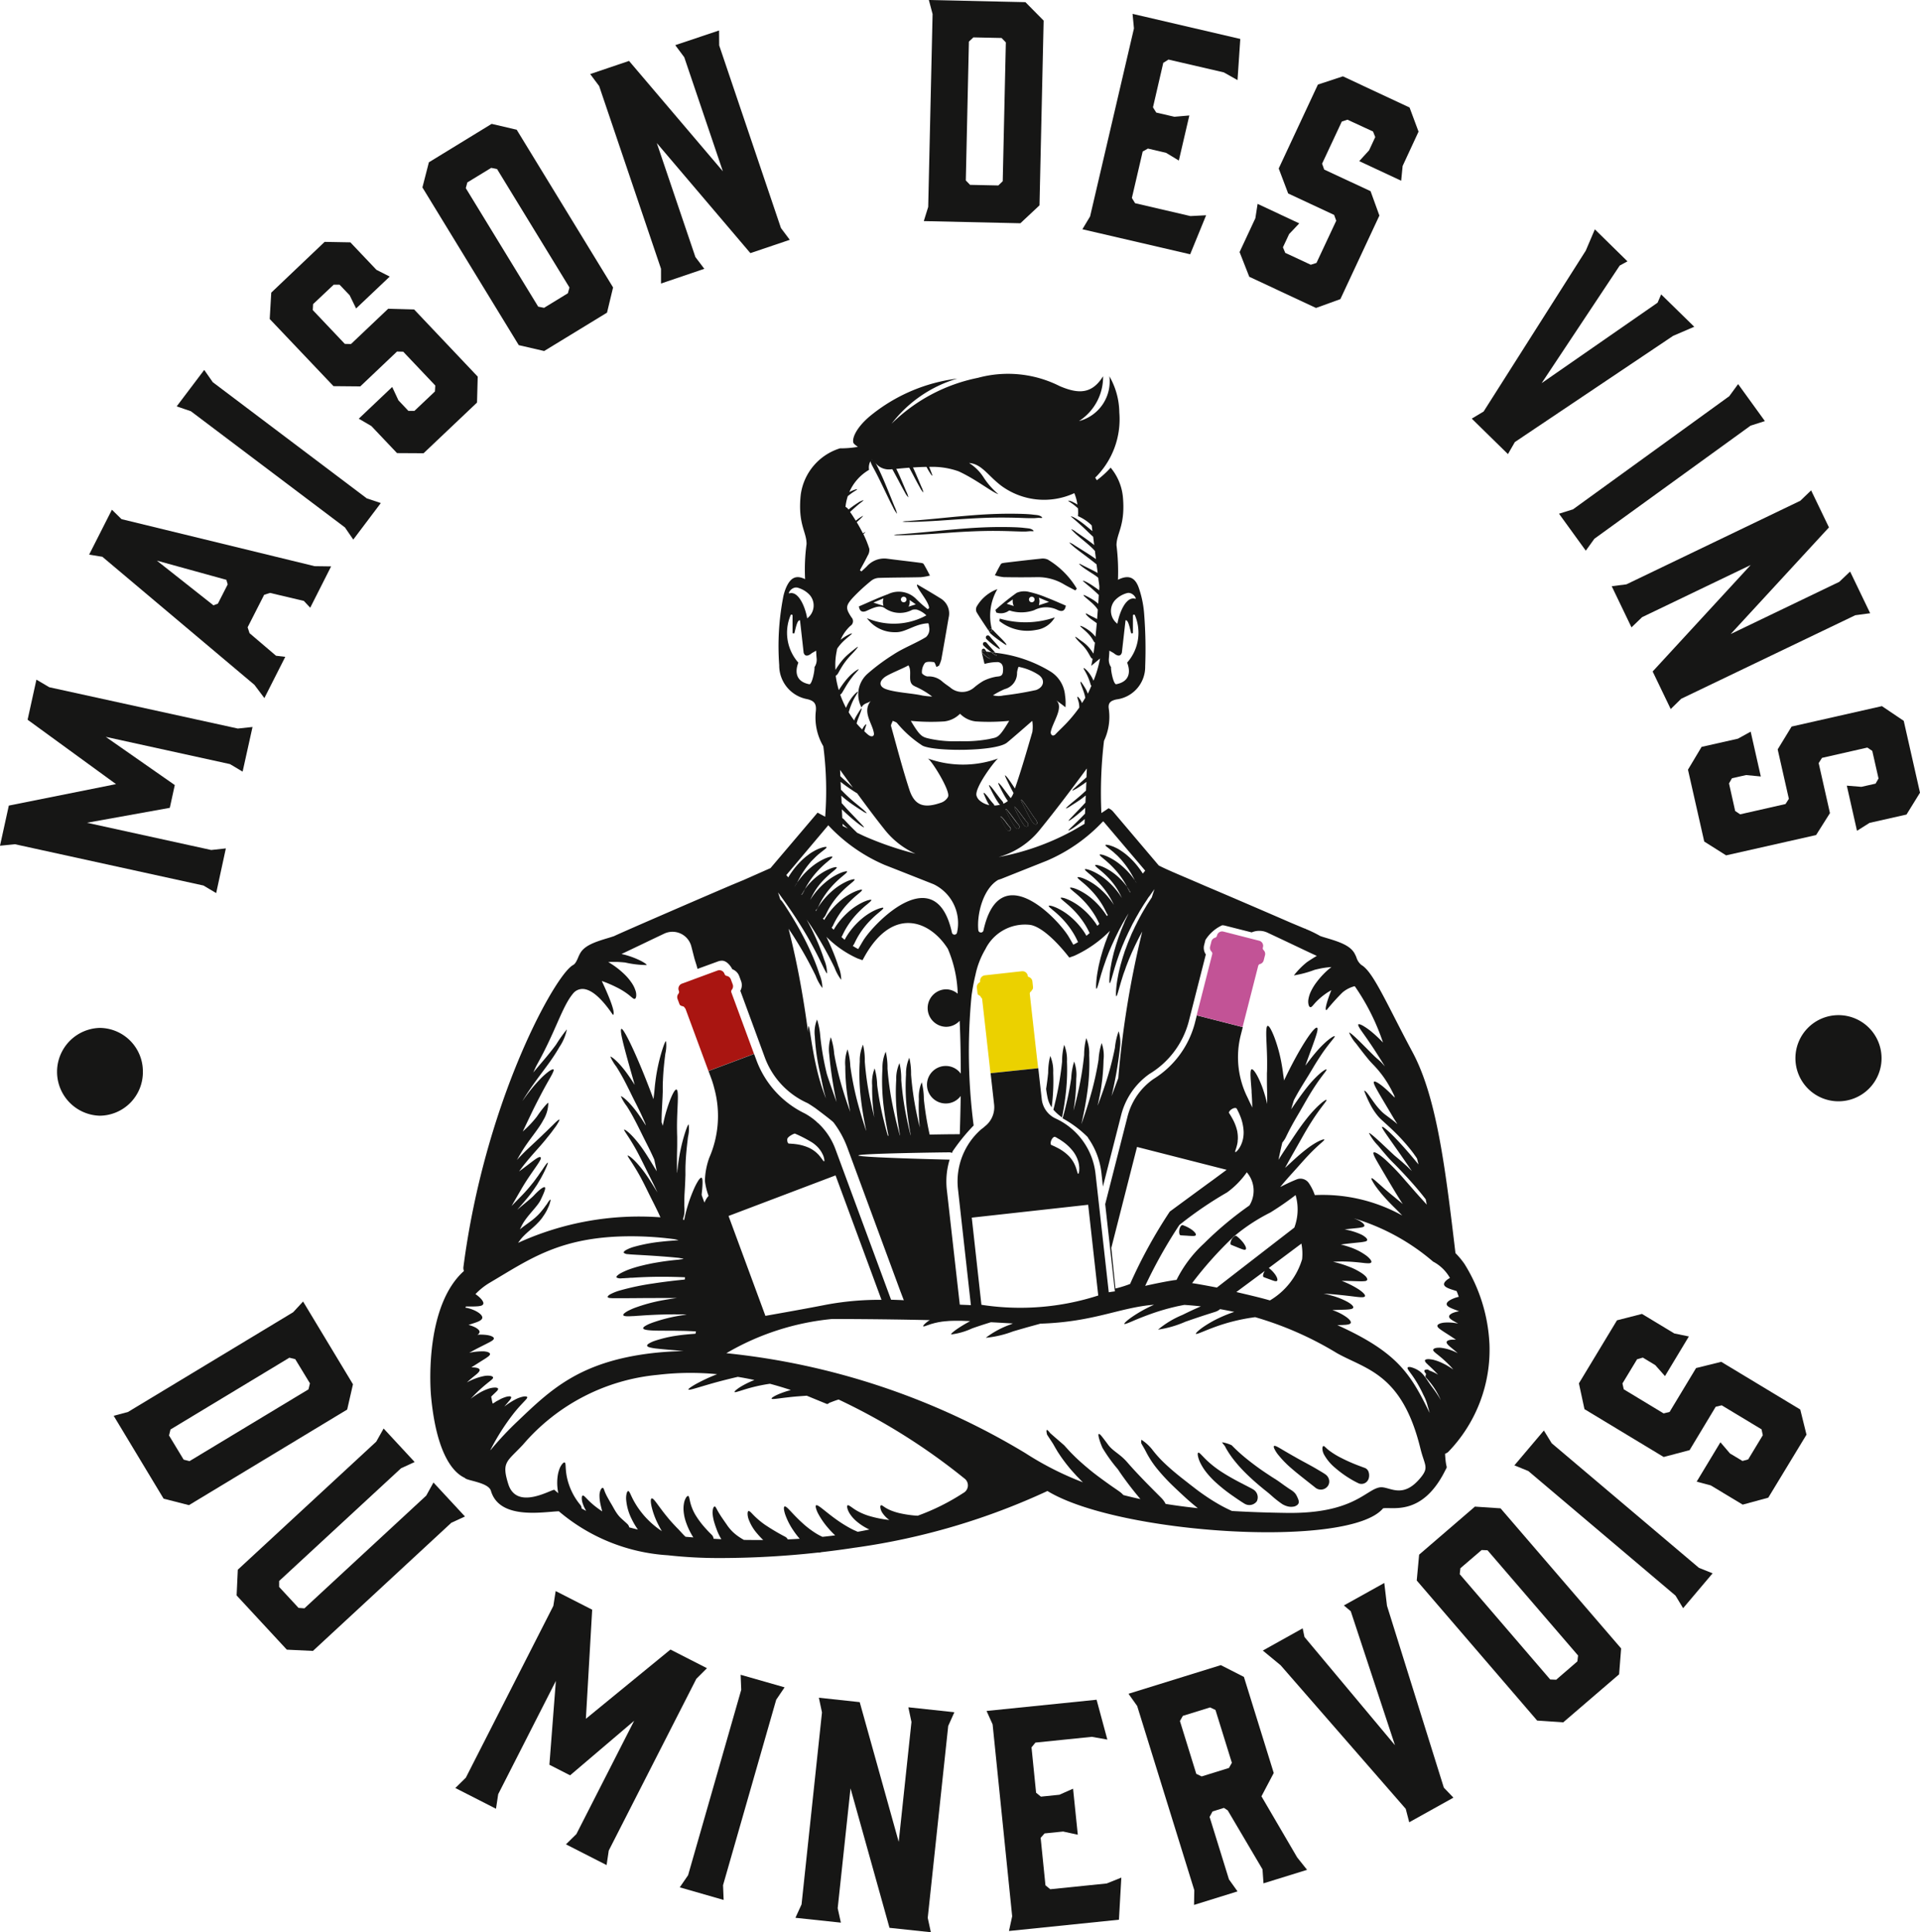 <svg xmlns="http://www.w3.org/2000/svg" xmlns:xlink="http://www.w3.org/1999/xlink" width="293.981" height="295.786" viewBox="0 0 293.981 295.786"><defs><clipPath id="clip-path"><rect id="Rectangle_178" data-name="Rectangle 178" width="293.981" height="295.786" fill="none"></rect></clipPath></defs><g id="Groupe_531" data-name="Groupe 531" transform="translate(-1110.202 -283.115)"><g id="Groupe_394" data-name="Groupe 394" transform="translate(1110.202 283.115)"><g id="Groupe_393" data-name="Groupe 393" clip-path="url(#clip-path)"><path id="Trac&#xE9;_69592" data-name="Trac&#xE9; 69592" d="M66.2,36.687a6.594,6.594,0,1,1-6.6-6.72,6.594,6.594,0,0,1,6.6,6.72" transform="translate(221.893 125.429)" fill="#161615"></path><path id="Trac&#xE9;_69593" data-name="Trac&#xE9; 69593" d="M26.762,36.2,26,39.686,13.31,41.971l19.031,4.17,2.24-.243L33.1,52.738,31.157,51.58,2.287,45.258,0,45.488l1.351-6.144,16.413-3.287L4.226,26.2l1.351-6.135,1.97,1.162,28.867,6.322,2.251-.239-1.517,6.833-1.934-1.15-19.02-4.17Z" transform="translate(0 83.974)" fill="#161615"></path><path id="Trac&#xE9;_69594" data-name="Trac&#xE9; 69594" d="M39.685,23.722l-3.2,6.326-.975-1.042-5.178-1.225-.9.29L26.9,33.045l.295.9L31.25,37.4l1.416.167-3.2,6.313L27.94,41.852,4.658,22.249l-2.026-.326,3.49-6.876L7.59,16.488l29.563,7.2ZM22.35,29.42l1.5-2.94-.2-.7L13.006,22.841l8.666,6.844Z" transform="translate(11.014 62.98)" fill="#161615"></path><path id="Trac&#xE9;_69595" data-name="Trac&#xE9; 69595" d="M36.473,31.3,32.256,36.89,30.98,35.032,7.394,17.246,5.217,16.5,9.434,10.92,10.746,12.8,34.33,30.588Z" transform="translate(21.836 45.707)" fill="#161615"></path><path id="Trac&#xE9;_69596" data-name="Trac&#xE9; 69596" d="M26.34,12.453l-5.149,4.879L20.2,15.306l-1.54-1.612h-.9l-3.152,2.972-.052.912,4.91,5.178.943.02,5.694-5.4,3.971.108,9.74,10.282-.108,3.971-8.184,7.758-4.066-.023L23.53,35.332,21.6,34.206l5.117-4.854.955,2.042L29.2,33.013h.919l3.141-2.972.056-.912-4.91-5.178-.948-.027-5.628,5.34-4.1-.038L7.964,18.944,8.2,14.91l8.173-7.77,3.94.072,3.992,4.206Z" transform="translate(33.333 29.886)" fill="#161615"></path><path id="Trac&#xE9;_69597" data-name="Trac&#xE9; 69597" d="M26.909,4.553,41.667,28.693l-.928,3.859-9.625,5.874-3.888-.9L12.473,13.385l.991-3.848,9.609-5.881Zm-3.9,5.836-3.656,2.229-.239.876L30.2,31.633l.9.182,3.645-2.229.243-.883L23.9,10.569Z" transform="translate(52.205 15.307)" fill="#161615"></path><path id="Trac&#xE9;_69598" data-name="Trac&#xE9; 69598" d="M34.9,37.386l-6.628,2.251V37.386L18.8,9.41,17.427,7.575l5.948-2.013,14.368,16.9L31.831,5l-1.38-1.851L37.163.9l.016,2.287,9.456,27.96,1.351,1.8-6.031,2.038L27.626,18.132l5.912,17.455Z" transform="translate(72.94 3.763)" fill="#161615"></path><path id="Trac&#xE9;_69599" data-name="Trac&#xE9; 69599" d="M28.05,0,42.835.331l2.789,2.821-.633,28.282-2.927,2.742-14.789-.331.675-2.168L28.62,2.152Zm5.658,27.622.653.675,4.325.092.675-.648.477-21.251-.653-.675-4.314-.092-.689.648Z" transform="translate(114.172)" fill="#161615"></path><path id="Trac&#xE9;_69600" data-name="Trac&#xE9; 69600" d="M31.96,33.383l1.182-1.965L39.858,2.64,39.644.409,56.14,4.25l-.426,6.3-2.1-1.182L45.146,7.406l-.8.5-1.576,6.813.5.8,2.78.644,2.287-.2-1.607,6.9-1.965-1.186-2.769-.648-.8.45L39.54,28.594l.493.8,8.468,1.97,2.407-.124-2.443,5.973Z" transform="translate(133.768 1.712)" fill="#161615"></path><path id="Trac&#xE9;_69601" data-name="Trac&#xE9; 69601" d="M61.343,18.232l-6.421-3,1.508-1.655.943-2.026-.338-.851-3.917-1.81-.867.286-3.017,6.446.322.9,7.1,3.31,1.351,3.733L52.033,36.356l-3.728,1.351L38.084,32.936,36.6,29.152l2.416-5.178.342-2.2,6.378,2.988-1.551,1.635-.948,2.026.353.851L47.5,31.095l.871-.279L51.4,24.354l-.322-.887-7.038-3.283-1.448-3.827,6-12.844,3.827-1.261,10.21,4.775,1.373,3.692-2.436,5.253Z" transform="translate(153.199 9.433)" fill="#161615"></path><path id="Trac&#xE9;_69602" data-name="Trac&#xE9; 69602" d="M50.058,39.334,49,41.176l-5.543-5.43,1.819-1.09,15.64-24.624L62.306,6.77l4.994,4.9-1.186.644-11.953,18L71.91,18l.549-1.27,5.066,4.953-3.231,1.389Z" transform="translate(181.89 28.336)" fill="#161615"></path><path id="Trac&#xE9;_69603" data-name="Trac&#xE9; 69603" d="M50.135,36.84l-4.1-5.658,2.148-.675L72.106,13.189l1.351-1.851L77.555,17l-2.188.7L51.448,35.016Z" transform="translate(192.674 47.457)" fill="#161615"></path><path id="Trac&#xE9;_69604" data-name="Trac&#xE9; 69604" d="M50.618,35.446l-3.028-6.3,2.251-.286L76.464,16.068l1.659-1.592,2.729,5.667L65.808,36.468l16.624-7.99L84.092,26.9l3.071,6.383-2.281.306L58.235,46.372l-1.612,1.576L53.858,42.2,68.87,25.9,52.241,33.885Z" transform="translate(199.188 60.59)" fill="#161615"></path><path id="Trac&#xE9;_69605" data-name="Trac&#xE9; 69605" d="M75.719,39.933l-1.56-6.912,2.229.182,2.177-.489.45-.792-.955-4.217-.752-.513L70.36,28.769l-.509.8,1.727,7.655-2.121,3.359L55.679,43.693l-3.35-2.116-2.49-11,2.085-3.49,5.563-1.254,1.954-1.078,1.551,6.865L58.741,31.4l-2.168.489-.45.792.943,4.217.763.513,6.948-1.576.509-.8-1.711-7.565,2.132-3.494,13.83-3.127L82.876,23.1l2.49,11L83.3,37.443,77.639,38.72Z" transform="translate(208.615 87.244)" fill="#161615"></path><path id="Trac&#xE9;_69606" data-name="Trac&#xE9; 69606" d="M32.355,38.421,39.994,51.09l-.887,3.868L14.88,69.592,11,68.6,3.357,55.917l2.193-.592L30.84,40.058Zm-20.3,19.587-.225.919,2.24,3.7.9.225L33.181,51.866l.225-.919-2.251-3.7-.9-.225Z" transform="translate(14.051 160.812)" fill="#161615"></path><path id="Trac&#xE9;_69607" data-name="Trac&#xE9; 69607" d="M39.863,56.6,18.675,76.216l-4-.191-7.686-8.3.182-3.94,21.2-19.607,1.126-2.006L34.248,47.3l-2.085.959L13.5,65.512v.912l2.97,3.206.9.068L36.02,52.445l1.11-2.006,4.822,5.2Z" transform="translate(29.241 176.501)" fill="#161615"></path><path id="Trac&#xE9;_69608" data-name="Trac&#xE9; 69608" d="M31.017,75.177l-3.168-1.619.991-12.833L20.01,78.062l-.338,2.229-6.227-3.174,1.607-1.576,13.4-26.3.358-2.272,5.59,2.853-.964,16.7,12.948-10.6,5.59,2.853-1.623,1.623L36.938,86.691l-.331,2.224-6.223-3.174,1.6-1.576,8.841-17.336Z" transform="translate(56.272 196.586)" fill="#161615"></path><path id="Trac&#xE9;_69609" data-name="Trac&#xE9; 69609" d="M26.791,83.907l-6.72-1.929,1.277-1.857,8.137-28.383-.092-2.3,6.732,1.923-1.286,1.9L26.7,81.651Z" transform="translate(84.009 206.931)" fill="#161615"></path><path id="Trac&#xE9;_69610" data-name="Trac&#xE9; 69610" d="M30.446,84.548l-6.959-.741.939-2.053,3.127-29.385-.477-2.251,6.254.675L39.3,72.181l1.954-18.347-.477-2.251,7.047.756-.943,2.1L43.745,83.816l.477,2.2-6.331-.675L31.923,63.992,29.958,82.343Z" transform="translate(98.305 209.764)" fill="#161615"></path><path id="Trac&#xE9;_69611" data-name="Trac&#xE9; 69611" d="M32.564,85.576l.489-2.251L30.059,53.95l-.928-2.058,16.847-1.716,1.648,6.1-2.373-.423-8.639.883-.6.732.7,6.941.736.6,2.837-.29,2.089-.928.725,7.047-2.251-.489-2.837.29-.6.675.736,7.27.736.6,8.645-.883,2.236-.9L49.4,83.849Z" transform="translate(121.926 210.015)" fill="#161615"></path><path id="Trac&#xE9;_69612" data-name="Trac&#xE9; 69612" d="M43.356,85.863l.041-2.251-8.747-28.2-1.328-1.871,14.134-4.383,3.537,1.8,4.568,14.711-1.882,3.568,5.471,9.355,1.515,1.9L53.992,82.56l-.151-2.141-5.327-9.03-.581-.378-1.743.545-.45.835,2.965,9.566,1.313,1.835ZM48.7,64.9l.45-.792-2.51-8.085-.824-.394-4.17,1.292-.45.792L43.7,65.8l.824.394Z" transform="translate(139.468 205.736)" fill="#161615"></path><path id="Trac&#xE9;_69613" data-name="Trac&#xE9; 69613" d="M65.006,78.063l1.468,1.529L59.706,83.36l-.534-2.053L40.015,59.327l-2.726-2.251,6.1-3.4L43.667,55,57.522,71.567,50.755,51.059,49.7,50.172l6.187-3.442.414,3.485Z" transform="translate(156.068 195.586)" fill="#161615"></path><path id="Trac&#xE9;_69614" data-name="Trac&#xE9; 69614" d="M54.668,44.74,73.13,66.187l-.311,3.962L64.264,77.5l-3.992-.27L41.833,55.786,42.2,51.83l8.54-7.353Zm-2.9,6.383-3.251,2.785-.1.912L62.269,70.938l.919.036,3.24-2.805.108-.9L52.669,51.157Z" transform="translate(175.091 186.152)" fill="#161615"></path><path id="Trac&#xE9;_69615" data-name="Trac&#xE9; 69615" d="M75.07,64.087l-4.516,5.34L69.388,67.5,46.851,48.431l-2.132-.867,4.516-5.336,1.2,1.954L72.974,63.249Z" transform="translate(187.157 176.75)" fill="#161615"></path><path id="Trac&#xE9;_69616" data-name="Trac&#xE9; 69616" d="M63.458,42.238,59.8,48.306l-1.488-1.68-1.9-1.15-.883.254-2.24,3.7.2.9,6.1,3.688.919-.225,4.053-6.716,3.852-.955,12.1,7.3.955,3.852-5.851,9.643L71.7,67.983,66.81,65.038l-2.157-.576,3.636-6.025,1.468,1.716L71.667,61.3l.876-.243,2.236-3.7-.191-.9-6.1-3.677L67.569,53l-4,6.642L59.6,60.689,47.473,53.367l-.851-3.951,5.829-9.649,3.827-.979,4.953,2.992Z" transform="translate(195.133 162.342)" fill="#161615"></path><path id="Trac&#xE9;_69617" data-name="Trac&#xE9; 69617" d="M14.843,37.064a6.66,6.66,0,0,1-6.6,6.72,6.723,6.723,0,0,1,0-13.441,6.66,6.66,0,0,1,6.6,6.72" transform="translate(7.033 127.006)" fill="#161615"></path><path id="Trac&#xE9;_69618" data-name="Trac&#xE9; 69618" d="M30.87,19.815c-.259-.259-.529-.525-.732-.736s-.347-.369-.389-.41a.475.475,0,0,0-.144-.088,1.2,1.2,0,0,0,.032.225l-.4.187-.02-.027a.464.464,0,0,0,.079.151,5.432,5.432,0,0,0,.45.405c.239.2.54.426.84.644s.592.426.815.576.374.243.41.207-.068-.187-.243-.394-.43-.473-.689-.732" transform="translate(122.284 77.772)" fill="#161615"></path><path id="Trac&#xE9;_69619" data-name="Trac&#xE9; 69619" d="M30.537,19.866l-.554-.621c-.155-.182-.259-.315-.295-.353a.351.351,0,0,0-.473-.072.34.34,0,0,0,0,.493c.036.041.171.176.358.342s.426.362.664.545.477.353.66.473.317.191.347.16-.041-.167-.176-.342-.326-.4-.525-.621" transform="translate(121.837 78.511)" fill="#161615"></path><path id="Trac&#xE9;_69620" data-name="Trac&#xE9; 69620" d="M29.9,19.436c-.155-.182-.259-.317-.295-.353a.351.351,0,0,0-.473-.068.34.34,0,0,0,0,.493c.036.036.167.171.353.338s.43.362.675.545c.056.047.1.072.155.115.207.027.4.056.592.083-.124-.16-.275-.338-.45-.529-.2-.225-.4-.45-.554-.621" transform="translate(121.474 79.324)" fill="#161615"></path><path id="Trac&#xE9;_69621" data-name="Trac&#xE9; 69621" d="M29.462,19.229a.288.288,0,0,0-.4,0c-.092.079-.072.171-.068.259l.689.083-.056-.088c-.083-.135-.144-.225-.167-.259" transform="translate(121.341 80.156)" fill="#161615"></path><path id="Trac&#xE9;_69622" data-name="Trac&#xE9; 69622" d="M28.99,19.291l.041.047L29,19.23c0,.02-.032.047-.016.063" transform="translate(121.311 80.484)" fill="#161615"></path><path id="Trac&#xE9;_69623" data-name="Trac&#xE9; 69623" d="M29.351,16.38c.82-.032,1.774-.083,2.805-.144l3.256-.225c1.126-.072,2.251-.14,3.323-.187s2.1-.068,3.008-.068c1.819,0,3.174.056,3.553.072s.741.02,1.067.02h.477l.41-.032a2.828,2.828,0,0,1,.545,0c.131,0,.212.016.239-.02s-.02-.119-.151-.212a1.477,1.477,0,0,0-.617-.207c-.131-.02-.27-.032-.41-.047s-.311-.032-.45-.052c-.331-.032-.7-.056-1.078-.072s-1.747-.063-3.577-.027c-.912.02-1.95.063-3.028.131s-2.213.167-3.334.263-2.213.212-3.247.311-1.981.187-2.794.254-1.468.119-1.961.155a3.578,3.578,0,0,0-.736.088,3.411,3.411,0,0,0,.741.041c.477,0,1.15,0,1.97-.036" transform="translate(111.524 63.472)" fill="#161615"></path><path id="Trac&#xE9;_69624" data-name="Trac&#xE9; 69624" d="M38.483,16.225c1.078-.047,2.1-.068,3.008-.072,1.819,0,3.174.063,3.553.072s.741.027,1.067.027h.477l.41-.032a2.914,2.914,0,0,1,.545-.016c.131,0,.212.02.239-.02s-.02-.115-.151-.207a1.477,1.477,0,0,0-.617-.207c-.131-.02-.27-.032-.414-.047l-.45-.052c-.331-.032-.7-.056-1.078-.072s-1.747-.063-3.577-.027c-.919.02-1.95.063-3.028.131s-2.213.167-3.334.263-2.213.212-3.247.311-1.981.187-2.794.254-1.468.119-1.961.155a3.5,3.5,0,0,0-.736.088,3.413,3.413,0,0,0,.741.041c.477,0,1.15,0,1.97-.036s1.774-.083,2.805-.144,2.141-.144,3.256-.225,2.251-.14,3.323-.187" transform="translate(110.458 65.115)" fill="#161615"></path><path id="Trac&#xE9;_69625" data-name="Trac&#xE9; 69625" d="M30.825,17.146c-.187.02-.45.063-.529.187-.338.554-.617,1.141-.919,1.716a6.774,6.774,0,0,0,1.369.286c1.758.032,3.521.032,5.28,0a7.792,7.792,0,0,1,4.007,1.15c.545.311,1.11.592,1.659.883.079-.088.151-.182.225-.275a12.833,12.833,0,0,0-4.44-4.449,1.925,1.925,0,0,0-1.031-.14c-1.878.191-3.755.414-5.628.637" transform="translate(122.957 69.013)" fill="#161615"></path><path id="Trac&#xE9;_69626" data-name="Trac&#xE9; 69626" d="M29.571,18.407l-.063.369a6.858,6.858,0,0,0,5.61,1.373A3.868,3.868,0,0,0,38,18.225a13.848,13.848,0,0,1-8.436.182" transform="translate(123.506 76.282)" fill="#161615"></path><path id="Trac&#xE9;_69627" data-name="Trac&#xE9; 69627" d="M31.254,23.562a8.105,8.105,0,0,1,.84-6.171,6.079,6.079,0,0,0-3.188,2.7,1.015,1.015,0,0,0,0,.824c.621,1.027,1.3,2.013,1.965,3.017-.083-.16-.1-.331,0-.41a.351.351,0,0,1,.383.032" transform="translate(120.623 72.791)" fill="#161615"></path><path id="Trac&#xE9;_69628" data-name="Trac&#xE9; 69628" d="M29.69,18.865c-.016-.072-.02-.144-.032-.225a.36.36,0,0,0-.383-.032c-.108.079-.088.25,0,.41l.02.032c.135-.063.263-.131.4-.191" transform="translate(122.225 77.711)" fill="#161615"></path><path id="Trac&#xE9;_69629" data-name="Trac&#xE9; 69629" d="M36.425,37.859c.079.047.592.243,1.09.45.25.1.5.2.7.263s.374.083.45,0,.063-.243-.027-.45a3.182,3.182,0,0,0-.45-.7,5.14,5.14,0,0,0-.959-.912.275.275,0,0,0-.27.032c-.079.063-.155.131-.225.191a1.8,1.8,0,0,0-.2.29c-.225.383-.263.768-.108.856" transform="translate(152.073 152.683)" fill="#161615"></path><path id="Trac&#xE9;_69630" data-name="Trac&#xE9; 69630" d="M36.187,37.8c.27.016.54.032.752.032s.383-.036.43-.135-.02-.254-.171-.43a2.969,2.969,0,0,0-.644-.529,5.484,5.484,0,0,0-1.2-.57c-.2-.041-.421.275-.5.7s0,.815.167.851c.088.02.637.041,1.173.079" transform="translate(145.726 151.37)" fill="#161615"></path><path id="Trac&#xE9;_69631" data-name="Trac&#xE9; 69631" d="M43.742,48.447c-.182-.108-.851-.45-1.722-.9s-1.954-1.038-2.945-1.68a15.663,15.663,0,0,1-2.49-1.965c-.306-.306-.549-.57-.736-.756s-.322-.29-.405-.254-.1.207-.052.489a4.278,4.278,0,0,0,.383,1.094,8.027,8.027,0,0,0,.887,1.4,13.024,13.024,0,0,0,1.292,1.409A24.813,24.813,0,0,0,40.8,49.551c.844.592,1.472,1,1.655,1.1a1.425,1.425,0,0,0,1.954-.315,1.4,1.4,0,0,0-.664-1.878" transform="translate(148.027 179.482)" fill="#161615"></path><path id="Trac&#xE9;_69632" data-name="Trac&#xE9; 69632" d="M47.452,50.68a1.853,1.853,0,0,0-.308-.41,3.042,3.042,0,0,0-.509-.4c-.1-.063-.338-.207-.675-.45-.176-.119-.378-.259-.6-.421s-.482-.347-.777-.554c-.079-.052-.16-.1-.243-.16l-.225-.14-.45-.286c-.3-.2-.617-.405-.939-.621-.644-.43-1.3-.9-1.938-1.385s-1.25-.975-1.8-1.457-1.042-.959-1.448-1.373a5.754,5.754,0,0,0-1.436-.45c-.083.036.369.5.43.633s.131.259.207.394a14.562,14.562,0,0,0,1.209,1.763A21.4,21.4,0,0,0,39.595,47.2c.6.6,1.229,1.177,1.846,1.707.306.263.612.518.9.756l.43.347c.072.056.144.108.212.167s.108.092.167.135c.25.212.482.414.689.6s.43.362.621.513c.374.3.675.5.8.592a3.028,3.028,0,0,0,.867.369,2.152,2.152,0,0,0,.887.036,1.164,1.164,0,0,0,.648-.322.6.6,0,0,0,.155-.5,2.067,2.067,0,0,0-.16-.489,4.2,4.2,0,0,0-.207-.435" transform="translate(151.044 178.208)" fill="#161615"></path><path id="Trac&#xE9;_69633" data-name="Trac&#xE9; 69633" d="M45.019,46.726c-.259-.155-.6-.358-.979-.581-.772-.45-1.738-.955-2.661-1.468s-1.8-1.027-2.477-1.425c-.331-.2-.617-.362-.831-.466s-.369-.135-.43-.072-.036.207.068.43a4.807,4.807,0,0,0,.529.844,15.494,15.494,0,0,0,2.1,2.161c.835.725,1.711,1.4,2.391,1.945.338.263.633.5.86.675s.378.306.45.358a1.328,1.328,0,0,0,.943.239,1.3,1.3,0,0,0,.856-.473,1.2,1.2,0,0,0,.25-.95,1.369,1.369,0,0,0-.554-.883c-.079-.056-.259-.176-.518-.338" transform="translate(157.424 178.646)" fill="#161615"></path><path id="Trac&#xE9;_69634" data-name="Trac&#xE9; 69634" d="M45.579,46.053c-.131-.052-.621-.225-1.281-.482s-1.484-.612-2.251-1.006a12.049,12.049,0,0,1-1.965-1.193,5.265,5.265,0,0,1-.545-.477l-.1-.083-.079-.072a.225.225,0,0,0-.14-.052c-.047,0-.083.036-.115.1a.482.482,0,0,0-.041.115.736.736,0,0,0-.016.16,2.089,2.089,0,0,0,.243.912,7.227,7.227,0,0,0,1.738,2.074,16.435,16.435,0,0,0,2.213,1.612,13.825,13.825,0,0,0,1.364.741,1.144,1.144,0,0,0,.948-.041,1.126,1.126,0,0,0,.374-.306,1.236,1.236,0,0,0,.225-.45,1.7,1.7,0,0,0,.052-.5,1.547,1.547,0,0,0-.083-.45.975.975,0,0,0-.545-.606" transform="translate(163.431 178.668)" fill="#161615"></path><path id="Trac&#xE9;_69635" data-name="Trac&#xE9; 69635" d="M32.759,30.851a9.577,9.577,0,0,0-.322,2.571,47.684,47.684,0,0,1-.928,5.678c-.131.565-.259,1.126-.405,1.686a7.043,7.043,0,0,0,1.322,1.182c.171-.883.338-1.79.45-2.7a31.723,31.723,0,0,0,.306-5.854,5.984,5.984,0,0,0-.435-2.578" transform="translate(130.186 129.082)" fill="#161615"></path><path id="Trac&#xE9;_69636" data-name="Trac&#xE9; 69636" d="M31.526,31.171a10.118,10.118,0,0,0-.322,2.571c-.068.725-.176,1.576-.315,2.477q.084.675.225,1.351a4.145,4.145,0,0,0,.621,1.472,30.151,30.151,0,0,0,.239-5.284,5.854,5.854,0,0,0-.45-2.578" transform="translate(129.287 130.468)" fill="#161615"></path><path id="Trac&#xE9;_69637" data-name="Trac&#xE9; 69637" d="M34.591,17.56a2.943,2.943,0,0,0-1.95.131,35.384,35.384,0,0,0-3.251,2.618l.131.394a2.105,2.105,0,0,0,1.893-.254c.151-.119.353.032.534.056a5.928,5.928,0,0,0,3.377-.16,3.958,3.958,0,0,1,3.517-.068c.752.374,1.2.2,1.328-.633-1.011-.426-1.965-.86-2.945-1.234a16.017,16.017,0,0,0-2.634-.851m-3.474,1.8.928-.66a2.834,2.834,0,0,0,0,.5,1.943,1.943,0,0,0,.16.509Zm3.843-.225a.428.428,0,1,1,.3-.125.428.428,0,0,1-.3.125m1.09.45a2.974,2.974,0,0,0,.088-.612,2.252,2.252,0,0,0-.088-.54l1.544.648Z" transform="translate(123.023 73.061)" fill="#161615"></path><path id="Trac&#xE9;_69638" data-name="Trac&#xE9; 69638" d="M33.28,26.181c.14.275.225.473.27.545l.02.036a1.576,1.576,0,0,0,.191.279l.032-.052c-.052-.092-.092-.171-.171-.29-.092-.155-.207-.331-.342-.518" transform="translate(139.294 109.583)" fill="#161615"></path><path id="Trac&#xE9;_69639" data-name="Trac&#xE9; 69639" d="M33.133,26.524l.02.041a1.352,1.352,0,0,0,.1.171l-.036-.068-.063-.1-.02-.041" transform="translate(138.678 111.018)" fill="#161615"></path><path id="Trac&#xE9;_69640" data-name="Trac&#xE9; 69640" d="M33.668,26.256a1.054,1.054,0,0,0,.092.119l-.083-.131c-.052-.079-.1-.167-.167-.254l.063.119.092.144" transform="translate(140.26 108.785)" fill="#161615"></path><path id="Trac&#xE9;_69641" data-name="Trac&#xE9; 69641" d="M24,26.617l.02-.041c-.052.092-.1.167-.131.225A1.1,1.1,0,0,0,24,26.614" transform="translate(99.99 111.234)" fill="#161615"></path><path id="Trac&#xE9;_69642" data-name="Trac&#xE9; 69642" d="M23.49,26.416a1.693,1.693,0,0,0,.182-.263l.056-.1h0c-.092.14-.171.263-.239.378" transform="translate(98.317 109.015)" fill="#161615"></path><path id="Trac&#xE9;_69643" data-name="Trac&#xE9; 69643" d="M23.5,26.183l-.032.027.02.027.072-.119-.063.068" transform="translate(98.243 109.315)" fill="#161615"></path><path id="Trac&#xE9;_69644" data-name="Trac&#xE9; 69644" d="M23.891,26.7l.041-.079-.052.068h0" transform="translate(99.949 111.42)" fill="#161615"></path><path id="Trac&#xE9;_69645" data-name="Trac&#xE9; 69645" d="M23.664,27.079l.032.041h0l.05-.059a1.754,1.754,0,0,0,.187-.279c.041-.079.131-.275.27-.549a7.59,7.59,0,0,0-.5.777l-.041.068" transform="translate(99.046 109.797)" fill="#161615"></path><path id="Trac&#xE9;_69646" data-name="Trac&#xE9; 69646" d="M28.363,31.625a.826.826,0,0,0,.135-.8l-.29-.777a.817.817,0,0,0-.621-.525.45.45,0,0,1-.331-.263l-.027-.072a.829.829,0,0,0-.777-.545.79.79,0,0,0-.286.052L20.727,30.7a.824.824,0,0,0-.493,1.063l.027.072a.43.43,0,0,1-.079.414.826.826,0,0,0-.135.8l.29.777a.6.6,0,0,0,.063.131.865.865,0,0,0,.414.2.45.45,0,0,1,.353.286h0a.392.392,0,0,1,.119.167l3.49,9.456,6.979-2.614L28.285,32.04a.432.432,0,0,1,.079-.414" transform="translate(83.695 119.871)" fill="#a91511"></path><path id="Trac&#xE9;_69647" data-name="Trac&#xE9; 69647" d="M28.985,19.216l.016.068c0-.02.016-.041.016-.063h-.032" transform="translate(121.316 80.429)" fill="#161615"></path><path id="Trac&#xE9;_69648" data-name="Trac&#xE9; 69648" d="M23.489,26.119h0" transform="translate(98.314 109.314)" fill="#161615"></path><path id="Trac&#xE9;_69649" data-name="Trac&#xE9; 69649" d="M33.559,26.065l.052.056-.052-.056" transform="translate(140.46 109.095)" fill="#161615"></path><path id="Trac&#xE9;_69650" data-name="Trac&#xE9; 69650" d="M38.028,41.718l-1.074-9.562a.414.414,0,0,1,.171-.378.522.522,0,0,0,.1-.088.489.489,0,0,1,.151-.225.727.727,0,0,0,.068-.426l-.088-.808a.8.8,0,0,0-.565-.675.2.2,0,0,1-.144-.16h0a.813.813,0,0,0-.808-.72h-.092l-5.674.628a.824.824,0,0,0-.72.9h0a.2.2,0,0,1-.1.191.808.808,0,0,0-.4.788l.088.815a.838.838,0,0,0,.079.259.858.858,0,0,0,.187.115.45.45,0,0,1,.259.3.412.412,0,0,1,.2.306l1.058,9.386.212,1.918,7.3-.763Z" transform="translate(120.721 119.997)" fill="#ebd100"></path><path id="Trac&#xE9;_69651" data-name="Trac&#xE9; 69651" d="M174.88,159.45a25.367,25.367,0,0,0-3.8-12.144,12.1,12.1,0,0,0-1.4-1.686c-1.529-12.849-2.846-23.8-6.561-30.741-3.4-6.331-5.59-11.316-7.249-12.9a2.823,2.823,0,0,0-.606-.477,2.409,2.409,0,0,1-.752-1.157,5.66,5.66,0,0,0-.306-.644c-.689-1.182-2.292-1.731-4.309-2.328-.326-.1-.752-.225-.934-.3a18.489,18.489,0,0,0-2.236-1.083l.032-.047a.369.369,0,0,0-.108.016l-2.251-.943c-3.355-1.463-10.262-4.433-13.072-5.615-3.145-1.378-5.543-2.33-7.074-3.116l-.182-.212-6.851-8.085a1.914,1.914,0,0,0-.664-.466c-.358.259-.725.489-1.09.736a67.294,67.294,0,0,1,.4-11.057,8.625,8.625,0,0,0,.736-4.886c-.144-.923.27-1.25,1.162-1.452a5.025,5.025,0,0,0,4.408-5.061,69.485,69.485,0,0,0-.16-8.049,15.7,15.7,0,0,0-.777-3.843c-.576-1.779-1.619-2.168-3.231-1.364a32.7,32.7,0,0,0-.225-5.273c0-1.882,1.389-2.992.975-7.457a8.208,8.208,0,0,0-1.871-4.433,14.358,14.358,0,0,1-2.116,1.929c-.079-.135-.16-.263-.25-.394a12.558,12.558,0,0,0,3.692-9.983,11.3,11.3,0,0,0-1.52-5.538,6.27,6.27,0,0,1-4.663,6.86,8.026,8.026,0,0,0,3.7-6.865c-1.752,2.821-3.875,2.686-6.633,1.515A17.561,17.561,0,0,0,96.56,11.635a26.161,26.161,0,0,0-13.218,7.022A19.619,19.619,0,0,1,93.408,11.75,26.136,26.136,0,0,0,80.2,17.356c-2.132,1.727-2.909,3.4-2.722,4.17.052.2.27.358.7.675a15.718,15.718,0,0,1-2.738.225,8.634,8.634,0,0,0-6.018,7.189c-.45,4.46.919,5.579.9,7.468A29.176,29.176,0,0,0,70.1,42.45c-1.333-.648-2.177-.286-2.862,1.193a7.338,7.338,0,0,0-.525,1.743,39.346,39.346,0,0,0-.576,10.23,5.232,5.232,0,0,0,4.278,5.2c1.141.263,1.432.772,1.328,1.83a8.7,8.7,0,0,0,1.146,5.388,52.824,52.824,0,0,1,.286,10.786c-.383-.212-.777-.41-1.162-.628l-6.693,7.88-.518.612L60.7,88.5c-.435.182-.887.369-1.351.561-1.981.82-18.139,7.81-18.446,8.013-.171.068-.606.2-.923.3-2.026.6-3.629,1.146-4.309,2.328a5.68,5.68,0,0,0-.311.644c-.182.426-.43.991-.756,1.157a2.374,2.374,0,0,0-.43.311c-3.116,2.675-13.166,21.291-16.381,45.87a1.351,1.351,0,0,0,.068.675c-5.741,5.14-5.264,16.831-5.021,19.31,1.083,11.28,5,12.171,5.2,12.4.331.394,3.584.66,3.956,1.938,1.317,4.516,8.085,3.2,10.4,3.132a28.485,28.485,0,0,0,16.692,6.732,70.133,70.133,0,0,0,7.8.426,137.914,137.914,0,0,0,15.207-.842l.069,0a1.073,1.073,0,0,0,.259-.016.759.759,0,0,0,.155-.041c1.758-.2,3.5-.435,5.216-.7a.7.7,0,0,0,.151-.02h.016a103.868,103.868,0,0,0,29.246-8.643c10.885,6.637,46.235,8.861,51.388,2.654,1.369-.27,5.932,1.261,9.456-5.678.534-1.054.182.02.036-2.675a1.947,1.947,0,0,0,.473-.27,22.483,22.483,0,0,0,6.322-16.624m-57.294-113.8a3.947,3.947,0,0,1,1.878-1.074c.871-.135,1.468.959,1.186.883-1.421-.41-2.447,2.148-2.733,3.827a2.458,2.458,0,0,1-.331-3.641m-.9,7.758.664.374s.955.9,1.25-.072c.2-1.743.378-3.339.561-4.942.435-.144.675,1.322.871,2l.263-.027v-2.7a.158.158,0,0,1,.3-.063,6.9,6.9,0,0,1-1.186,7.261c.565,1.463.358,2.927-1.7,3.314-.435-.092-.831-2.251-.763-2.618a2.008,2.008,0,0,1-.338-1.3c.036-.405.063-.815.079-1.225M68.87,43.735a3.99,3.99,0,0,1,1.878,1.074,2.452,2.452,0,0,1-.331,3.641c-.279-1.686-1.313-4.237-2.733-3.827-.279.083.315-1.015,1.186-.883m2.666,12.187c.063.369-.326,2.526-.763,2.618-2.058-.389-2.272-1.851-1.707-3.314a6.887,6.887,0,0,1-1.182-7.261.153.153,0,0,1,.295.063v2.7l.27.027c.187-.675.435-2.141.871-2,.182,1.6.362,3.2.554,4.942.295.975,1.254.072,1.254.072.315-.176.57-.322.66-.374.02.41.041.82.083,1.225a2.008,2.008,0,0,1-.338,1.3m51.235,35.138c.2-.279.378-.534.534-.756.119-.16.207-.286.3-.405-.047.14-.088.225-.135.389-.088.254-.191.592-.286.887-.052.079-.092.131-.151.225-.151.239-.326.509-.525.815-.1.151-.191.311-.29.482s-.207.342-.311.518l-.16.279c-.052.092-.108.187-.16.286-.1.2-.225.394-.326.6s-.225.414-.326.633l-.331.653c-.1.225-.207.45-.315.675a6.717,6.717,0,0,0-.311.7c-.2.477-.405.948-.581,1.432-.088.243-.176.482-.27.72s-.16.482-.239.72c-.167.473-.29.948-.426,1.4-.068.225-.119.45-.176.675s-.1.435-.155.644c-.088.421-.16.824-.225,1.186a16.8,16.8,0,0,0-.2,1.783c-.016.435,0,.675.052.689s.144-.225.263-.633.29-1,.493-1.7c.115-.353.225-.732.358-1.126q.108-.295.225-.606c.072-.207.14-.426.225-.637.171-.43.331-.876.529-1.322.092-.225.191-.45.286-.675l.311-.675c.2-.45.435-.9.653-1.351.108-.225.225-.435.347-.653.092-.176.187-.353.279-.525a145.717,145.717,0,0,0-3.67,22.437c-.383,1.042-.84,2.251-1.031,2.758a61.392,61.392,0,0,0,1.277-7.313,5.872,5.872,0,0,0-.191-2.609,10.185,10.185,0,0,0-.57,2.531,46.158,46.158,0,0,1-1.468,5.559c-.331,1.015-.7,2.026-1.067,3l-.119.295c.088-.383.171-.772.25-1.162a31.17,31.17,0,0,0,.66-5.818,5.84,5.84,0,0,0-.286-2.6,10.023,10.023,0,0,0-.477,2.555,47.1,47.1,0,0,1-1.261,5.628c-.29,1.027-.621,2.065-.955,3.044-.14.4-.27.788-.4,1.162l.009-.07c.1-.477.207-.97.315-1.477.207-1.027.4-2.105.549-3.179a31.3,31.3,0,0,0,.311-5.838,5.854,5.854,0,0,0-.45-2.582,10.3,10.3,0,0,0-.326,2.571,45.383,45.383,0,0,1-.923,5.678c-.212.959-.45,1.925-.711,2.853a29.349,29.349,0,0,0,.426-4.91,5.761,5.761,0,0,0-.322-2.6,10.281,10.281,0,0,0-.45,2.562,46.76,46.76,0,0,1-1.186,5.646c-.041.155-.088.315-.135.473a17.059,17.059,0,0,1,3.9,2.927h-.047a11.531,11.531,0,0,1,2.1,5.455l.225,2.074,2.794-10.958a11.032,11.032,0,0,1,4.341-6.3,13.335,13.335,0,0,0,5.982-7.927l2.639-10.356a1.765,1.765,0,0,1-.259-1.432l.2-.783a5.991,5.991,0,0,1,2.562-2.251,1.8,1.8,0,0,1,.435.056l4.086,1.033a2.956,2.956,0,0,1,2.416.041c3.7,1.731,6.394,3.039,7.551,3.557-.525.311-1.225.756-1.544.986a12.4,12.4,0,0,0-1.965,2,16.127,16.127,0,0,0,3.179-.851c.394-.1.792-.187,1.173-.259.191-.027.378-.063.554-.083l.259-.032c.083,0,.167-.02.25-.027.119,0,.225-.02.342-.027-.155.115-.315.243-.482.383a12.7,12.7,0,0,0-1.866,2.026,7.892,7.892,0,0,0-.756,1.234,4.5,4.5,0,0,0-.414,1.225,2.1,2.1,0,0,0,.02.934.829.829,0,0,0,.056.151l.068.108a.243.243,0,0,0,.155.088.3.3,0,0,0,.171-.068l.088-.072.092-.1c.131-.144.279-.331.477-.54a10.774,10.774,0,0,1,1.639-1.38c.25-.171.482-.295.736-.45-.6,1.472-1.126,3.188-.725,3.039a34.744,34.744,0,0,1,2.407-2.67,4.66,4.66,0,0,1,1.887-.975l.088.108a33.825,33.825,0,0,1,4.248,8.515,21.366,21.366,0,0,0-1.623-1.535,10.082,10.082,0,0,0-1.452-1.038c-.383-.207-.628-.279-.7-.2s.032.317.263.675.576.824.975,1.4.871,1.261,1.351,2.006.975,1.524,1.472,2.339c-.243-.254-.45-.529-.716-.763-.155-.151-.317-.286-.477-.426-.079-.063-.151-.131-.225-.2s-.135-.119-.2-.187c-.279-.27-.561-.554-.831-.824-.534-.54-1.031-1.042-1.463-1.463-.867-.851-1.477-1.373-1.56-1.292a6.206,6.206,0,0,0,1.094,1.7c.358.486.788,1.047,1.265,1.648.239.3.489.612.756.928.068.079.135.155.225.25l.212.225c.135.144.279.286.414.435a16.277,16.277,0,0,1,1.477,1.851,17,17,0,0,1,1.09,1.842c.2.383.358.72.509,1.038-.063-.083-.124-.171-.187-.25.052.1.083.191.131.295-.493-.518-.979-1-1.416-1.38-.912-.808-1.619-1.225-1.767-1.074s.225.844.815,1.862,1.4,2.364,2.229,3.764c.176.29.362.576.545.867-.135-.108-.254-.225-.383-.326-.171-.14-.347-.275-.518-.405s-.347-.263-.525-.394l-.254-.191-.124-.092-.115-.088a4.751,4.751,0,0,1-.43-.369,10.689,10.689,0,0,1-.741-.808c-.225-.275-.426-.549-.606-.8-.369-.509-.66-.948-.9-1.245-.056-.072-.115-.135-.167-.191a1.48,1.48,0,0,0-.14-.131c-.088-.068-.14-.088-.16-.068s0,.079.032.16.041.1.068.171l.092.225c.14.338.347.824.644,1.4a10.131,10.131,0,0,0,1.229,1.9,5.613,5.613,0,0,0,.45.477l.124.119.119.108c.079.068.155.135.225.207.155.14.315.286.473.43l.473.435c.633.592,1.25,1.2,1.8,1.8s1.058,1.2,1.484,1.743l.3.394.263.374a5.418,5.418,0,0,1,.3.45c.072.3.144.576.212.887-.342-.426-.716-.871-1.11-1.333-.259-.311-.534-.621-.8-.928-.851-.97-1.716-1.887-2.4-2.542s-1.182-1.027-1.261-.955.259.592.788,1.351,1.265,1.8,1.99,2.832c.628.9,1.245,1.8,1.783,2.582-.275-.259-.534-.525-.808-.777-.187-.167-.369-.326-.549-.493s-.369-.317-.549-.477l-.54-.45-.135-.115-.119-.1c-.083-.072-.16-.151-.243-.225-.653-.612-1.254-1.182-1.779-1.675-1.047-.97-1.763-1.576-1.846-1.5a7.879,7.879,0,0,0,1.4,1.929c.45.549.991,1.193,1.592,1.871l.239.259.131.135.119.124.5.5.5.513c.167.176.338.353.5.525,1.337,1.409,2.639,2.893,3.589,4.127l.119.155c.052.275.108.54.16.815-.083-.088-.16-.182-.25-.275l-.7-.772c-.243-.263-.489-.545-.747-.831-.509-.585-1.042-1.2-1.576-1.8a35.024,35.024,0,0,0-3.091-3.226c-.912-.808-1.619-1.225-1.774-1.074s.225.844.82,1.862,1.389,2.364,2.229,3.764c.421.7.856,1.4,1.286,2.069.047.068.088.124.131.191l-1.268-1.051c-.45-.362-.887-.725-1.292-1.074-.207-.171-.394-.347-.576-.509s-.353-.311-.509-.45c-.322-.279-.581-.525-.777-.675s-.326-.225-.369-.191,0,.176.124.4a7.906,7.906,0,0,0,.554.883c.131.176.263.369.421.561s.315.41.5.612c.353.421.752.856,1.162,1.281s.835.84,1.234,1.238c.259.259.482.493.711.732a25.128,25.128,0,0,0-13.389-3.123,7.614,7.614,0,0,0-.934-1.866,1.549,1.549,0,0,0-1.857-.529c-.851.342-1.68.736-2.5,1.162.212-.263.493-.606.824-.986s.725-.824,1.141-1.281.856-.955,1.281-1.432.851-.943,1.254-1.364.792-.792,1.126-1.105c.675-.628,1.173-1,1.126-1.1s-.66.1-1.484.6a13.635,13.635,0,0,0-1.351.943c-.482.369-.975.792-1.463,1.225s-.959.883-1.416,1.3l-.295.275c.092-.182.2-.374.306-.576.331-.612.716-1.286,1.126-2.006s.84-1.484,1.261-2.229.851-1.468,1.27-2.132.824-1.265,1.186-1.763c.72-1.011,1.277-1.623,1.193-1.711s-.772.394-1.664,1.306a19.027,19.027,0,0,0-1.441,1.655c-.5.633-1.006,1.333-1.493,2.049s-.97,1.448-1.432,2.132-.9,1.351-1.277,1.965l-.047.079q.279-1.351.585-2.645a4.117,4.117,0,0,0,.549-.831c.108-.225.473-1,1.042-2.026.286-.513.617-1.083.975-1.691s.725-1.265,1.09-1.893.732-1.245,1.09-1.8.7-1.067,1.015-1.493c.612-.856,1.083-1.373,1.006-1.463s-.689.29-1.472,1.054a17.308,17.308,0,0,0-1.27,1.38c-.435.534-.883,1.126-1.313,1.722s-.851,1.214-1.254,1.79l-.1.144c.135-.473.275-.934.414-1.385.191-.362.489-.919.876-1.576.3-.5.644-1.067,1.022-1.671s.756-1.238,1.126-1.862.763-1.229,1.126-1.779.732-1.054,1.054-1.468c.637-.84,1.126-1.351,1.047-1.436s-.7.275-1.5,1.015a15.683,15.683,0,0,0-1.3,1.351c-.45.518-.9,1.094-1.351,1.686-.115.151-.225.306-.342.45,1.261-3.537,2.125-5.59,1.8-5.8-.43-.279-2.7,3.075-5.072,8.089l0-.162c-.032-.182-.056-.362-.083-.545l-.041-.263-.036-.295c-.052-.4-.115-.8-.187-1.2a22.849,22.849,0,0,0-1.137-4.2c-.426-1.083-.8-1.763-1.015-1.711s-.243.824-.2,1.965.135,2.634.115,4.143c0,.378,0,.756-.027,1.126v1.2c0,.772.032,1.484.036,2.105,0,.561.016,1.038,0,1.4-.02-.083-.041-.167-.056-.25-.171-.7-.374-1.385-.585-2.006a15.354,15.354,0,0,0-.675-1.648c-.45-.923-.867-1.468-1.067-1.385s-.191.783-.119,1.79c.032.45.072.959.115,1.5v.2c.047.621.079,1.286.1,1.954v.414c-.083-.2-.171-.394-.27-.592-.144-.29-.279-.581-.41-.871a13.81,13.81,0,0,1-1.09-9.586l.322-1.265-7.036-1.8-.326,1.277a14.355,14.355,0,0,1-6.322,8.472,10.032,10.032,0,0,0-3.967,5.757l-3.413,13.385,1.484,13.353c-.315.041-.628.083-.939.14l-2.026-18.133a10.6,10.6,0,0,0-6.079-8.452,3.7,3.7,0,0,1-2.152-2.94l-.534-4.771-7.3.763.54,4.818a3.7,3.7,0,0,1-1.425,3.323,2.884,2.884,0,0,1-.3.254l-.29.225a10.593,10.593,0,0,0-3.521,9.116l1.977,17.77c-.322-.027-1.38-.052-1.7-.079L91.8,135.928a11.482,11.482,0,0,1,.43-4.62c-.617,0-13.974-.331-13.974-.637s13.425-.482,13.99-.477a1.29,1.29,0,0,1,.358.083c.032-.079.052-.16.088-.239a29.393,29.393,0,0,1,3.215-3.956,88.267,88.267,0,0,1-.315-19.934c.16-1.11.358-2.157.592-3.123a12.833,12.833,0,0,1,1.529-3.947,6.754,6.754,0,0,1,6.887-3.7c2.567.466,5.948,5,5.948,5l.768-.27a18.369,18.369,0,0,0,5.466-3.827c-.151.347-.3.7-.43,1.058-.088.243-.182.482-.27.72s-.16.482-.239.72c-.167.473-.295.948-.426,1.4-.072.225-.119.45-.176.675s-.1.435-.155.644c-.092.421-.16.82-.225,1.186a15.537,15.537,0,0,0-.2,1.783c-.02.435,0,.675.052.689s.144-.225.263-.637.286-.991.489-1.7c.115-.347.225-.725.362-1.126.068-.2.14-.4.212-.606s.144-.426.225-.637c.171-.43.326-.876.529-1.322.092-.225.187-.45.286-.675l.311-.675c.2-.45.435-.9.653-1.351.1-.225.225-.435.342-.653s.225-.43.347-.644.239-.41.353-.612.225-.405.347-.592c.072-.115.14-.225.212-.338l-.052.1c-.1.225-.212.45-.315.675s-.225.45-.311.7c-.2.477-.41.948-.581,1.432-.092.243-.182.482-.27.72s-.16.482-.239.716c-.167.477-.295.948-.426,1.4-.072.225-.119.45-.176.675s-.1.435-.155.644c-.092.421-.16.82-.225,1.186a15.279,15.279,0,0,0-.2,1.783c-.02.43,0,.675.052.675s.144-.225.263-.633.286-1,.486-1.7c.115-.347.225-.725.362-1.126.068-.2.14-.4.212-.612s.144-.421.225-.633c.171-.43.326-.883.529-1.322.092-.225.187-.45.286-.675s.207-.45.311-.675c.2-.45.435-.9.653-1.351.1-.225.225-.45.342-.653s.225-.43.347-.644.239-.41.353-.612.225-.405.347-.592.225-.378.347-.561c.056-.092.108-.182.167-.27s.115-.176.171-.259c.108-.171.225-.331.322-.489s.2-.311.3-.45m4.633,50.278a58.03,58.03,0,0,1,7.317-4.994,13.083,13.083,0,0,0,3.012-3.071,4.309,4.309,0,0,1,.405,5.072,53.254,53.254,0,0,0-6.979,5.838,19.117,19.117,0,0,0-4.185,5.563c-.82.056-3.926.7-4.8.912a74.135,74.135,0,0,1,5.232-9.321m-7.544,9.024a16.917,16.917,0,0,1-2.24.7l-.633-6.223,3.935-15.447,13.72,3.5-2.236,1.655c0-.02-6.466,4.739-6.466,4.739a75.226,75.226,0,0,0-6.079,11.081m16.433-23.266a7.042,7.042,0,0,0-.732-1.981c-.072-.135-.14-.254-.2-.362l-.171-.279c-.092-.155-.16-.25-.171-.27-.083-.14.1-.414.421-.612s.648-.225.741-.072a2.386,2.386,0,0,1,.167.315c.047.092.1.2.16.326s.119.27.187.43a7.281,7.281,0,0,1,.549,2.411,4.923,4.923,0,0,1-.131,1.313c-.032.1-.056.2-.088.3l-.02.072-.027.068-.056.135a1.871,1.871,0,0,1-.108.254c-.041.079-.079.151-.119.225a2.453,2.453,0,0,1-.243.374,1.778,1.778,0,0,1-.108.144l-.108.115c-.135.135-.225.2-.263.171s-.027-.14.032-.311l.047-.14.052-.167a3.912,3.912,0,0,0,.108-.383l.056-.225a2.284,2.284,0,0,0,.041-.239l.02-.119v-.131l.027-.259a5.01,5.01,0,0,0-.072-1.105m-.648,16.1a1.212,1.212,0,0,1,.225-.191,28.23,28.23,0,0,1,5.471-3.577,46.174,46.174,0,0,0,3.868-2.67,7.88,7.88,0,0,1-.16,4.886l-.032.088s-11.786,9.111-11.854,9.179c-1.193-.225-2.877-.549-3.8-.675a57.16,57.16,0,0,1,6.279-7.027m4.85,5.16-.056.092c-.212.378-.27.756-.135.835.072.047.54.212.991.378.225.083.45.167.648.225s.353.056.43-.016.068-.239,0-.45a2.756,2.756,0,0,0-.394-.66,4.573,4.573,0,0,0-.86-.851h-.016l5-3.74a8.08,8.08,0,0,1,.108,2.4,11.009,11.009,0,0,1-4.926,6.3c-1.623-.473-3.672-.934-5.144-1.286Zm-27.042-10.131,1.544,13.891a38.89,38.89,0,0,1-17.89,1.421l-1.477-13.34Zm-5.628-9.906c.151-.342.41-.554.576-.477a1.926,1.926,0,0,1,.315.171c.088.052.191.115.315.182s.25.16.389.254a7.259,7.259,0,0,1,1.8,1.7,5.075,5.075,0,0,1,.621,1.166l.092.29.027.072.016.072.027.14a1.956,1.956,0,0,1,.052.275c0,.088.02.171.027.254a2.588,2.588,0,0,1,0,.45,1.034,1.034,0,0,1,0,.182,1.22,1.22,0,0,1-.027.155c-.036.187-.079.286-.124.286s-.1-.1-.144-.27l-.041-.144a1.145,1.145,0,0,0-.052-.16,4.011,4.011,0,0,0-.119-.389l-.079-.212c-.027-.072-.068-.144-.1-.225l-.052-.115-.027-.056-.032-.056-.124-.225a5.069,5.069,0,0,0-.675-.876,6.965,6.965,0,0,0-1.711-1.238l-.369-.187c-.115-.052-.212-.1-.3-.135-.167-.079-.275-.119-.29-.131-.151-.072-.144-.405,0-.741M91.983,75.786a1.959,1.959,0,0,1-.979.851c-2.681.959-4.138.518-4.953-2-1.038-3.188-1.887-6.441-2.785-9.681-.063-.225.167-.545.254-.82.239.124.549.187.689.378a17.018,17.018,0,0,0,3.863,3.422c1.79.919,11.093.919,12.9-.43.45-.338,3.485-2.992,3.911-3.366a5.786,5.786,0,0,1,.016,1.691c-.844,2.9-1.686,5.813-2.67,8.67-.115-.176-.225-.331-.338-.513-.27-.4-.534-.792-.752-1.074s-.389-.45-.421-.426.056.239.207.554.358.741.576,1.173c.171.342.342.66.509.959l-.027.083a2.476,2.476,0,0,1-.405.716c-.068-.088-.115-.14-.225-.29-.191-.243-.426-.565-.66-.876s-.45-.621-.648-.84-.331-.347-.362-.322.032.2.155.45.29.6.477.943.383.7.561.975c.115.182.2.306.27.405a3.209,3.209,0,0,1-.689.414.6.6,0,0,0-.131-.347c-.036-.047-.187-.225-.378-.466s-.426-.565-.66-.876-.45-.621-.648-.84-.331-.347-.369-.326.036.2.16.45.29.6.477.943.383.7.561.975.315.473.358.525a.653.653,0,0,0,.14.1,3.3,3.3,0,0,1-.9.135A.374.374,0,0,0,99,76.918c-.032-.032-.14-.155-.286-.322s-.306-.383-.477-.612a6.056,6.056,0,0,0-.489-.6c-.144-.155-.259-.243-.295-.225s0,.16.088.353.191.45.311.7a5.642,5.642,0,0,0,.389.732l.068.1a3.152,3.152,0,0,1-1.472-.7,1.576,1.576,0,0,1-.5-.783c-.259-1.214,2.686-5.178,3.307-5.653a15.956,15.956,0,0,1-10.735,0c.752.545,3.5,5.086,3.075,5.854m-16.01,3.393a.946.946,0,0,0-.182-.124l-.063-1.351.187.187c.358.342.82.756,1.277,1.157s.923.768,1.281,1.031.612.41.637.378-.171-.25-.473-.565l-1.126-1.177c-.414-.43-.84-.876-1.166-1.238s-.565-.628-.633-.7l-.016-.016-.056-1.15c.1.092.2.182.326.29a17.725,17.725,0,0,0,1.448,1.105c.525.362,1.047.7,1.441.943a2.215,2.215,0,0,0,.675.358c.032-.036-.187-.254-.54-.561s-.831-.7-1.317-1.1-.959-.831-1.322-1.182-.617-.628-.7-.7l-.063-.047-.056-1.218.225.176c.315.243.716.54,1.126.815s.792.54,1.105.72l.072.036c1.369,1.871,2.749,3.728,4.19,5.534a12.673,12.673,0,0,0,4.75,3.728,50.064,50.064,0,0,1-7.862-2.7c-.358-.16-.7-.342-1.063-.5-.171-.167-.317-.306-.5-.486-.741-.725-1.472-1.515-1.592-1.639m.644,1.448c-.254-.131-.518-.239-.772-.369l-.016-.338c.2.187.473.43.788.7m-1.126-7.97-.047-.975,1.961,2.7c-.1-.083-.171-.151-.263-.239-.362-.322-.725-.648-1.015-.912s-.493-.45-.549-.513-.056-.032-.083-.052M86.875,58.844a12.649,12.649,0,0,1,2.681,1.576,13.373,13.373,0,0,1-1.515-.155c-1.515-.347-4.039-.45-5.507-.959-1.1-.374-1.166-1.15-.254-1.846.675-.509,2.862-1.351,3.641-1.815.675,1.015-.306,2.639.955,3.188m24.709,15.722c.311-.176.711-.45,1.105-.716.171-.119.311-.225.477-.353l-.056,1.328c-.353.331-.777.716-1.225,1.09-.482.405-.964.792-1.317,1.1s-.565.525-.54.554a2.069,2.069,0,0,0,.675-.353c.385-.245.919-.581,1.448-.943.331-.225.617-.466.919-.7l-.047,1.094c-.3.322-.628.675-.975,1.038-.394.41-.792.82-1.126,1.177-.306.315-.5.529-.477.565s.279-.115.637-.378.82-.644,1.277-1.038c.225-.2.421-.378.633-.57l-.036.9c-.3.315-.7.725-1.105,1.126-.369.362-.736.716-1.011.979s-.45.45-.421.477.254-.079.576-.286a14.027,14.027,0,0,0,1.15-.835c.275-.212.529-.43.772-.644l-.032.741c-.675.4-1.351.8-2.026,1.173A38.139,38.139,0,0,1,99.721,84.99a12.338,12.338,0,0,0,6.356-4.221c2.477-3.044,4.834-6.18,7.166-9.339l-.063,1.351q-.365.335-.777.7c-.362.322-.716.637-.975.876s-.426.4-.4.435.239-.056.545-.239m-7.8,4.728c.182.239.326.405.362.45a.419.419,0,0,1,.047.554c-.131.115-.378.052-.545-.16-.041-.052-.182-.243-.347-.509s-.358-.606-.534-.939-.342-.664-.45-.912-.182-.421-.144-.45.171.1.353.311.41.5.633.808.45.606.637.84m-.617-3.075c.036-.02.2.14.41.41s.466.648.725,1.031.518.783.732,1.09.378.525.421.585c.176.243.225.513.1.633s-.421,0-.612-.263a6.279,6.279,0,0,1-.405-.644c-.191-.331-.414-.752-.621-1.173s-.405-.824-.549-1.126a1.4,1.4,0,0,1-.2-.54m-.736,3.4c.182.239.326.405.362.45a.419.419,0,0,1,.047.549c-.131.119-.383.052-.545-.155-.041-.056-.182-.243-.347-.513s-.358-.6-.534-.939-.342-.664-.45-.912-.182-.421-.144-.45.171.1.353.311.41.509.633.808.45.606.637.84m-1.193.57c.14.16.243.275.275.311a.331.331,0,0,1-.032.45.322.322,0,0,1-.45-.052,4.143,4.143,0,0,1-.254-.374,5.5,5.5,0,0,1-.374-.7c-.119-.25-.225-.493-.3-.675s-.115-.315-.079-.342.144.056.286.207a5.4,5.4,0,0,1,.477.576c.16.225.322.43.45.592m4.192-20.726a49.6,49.6,0,0,1-5,.831,3.2,3.2,0,0,1-1.576-.032,13.732,13.732,0,0,1,1.79-.943,2.522,2.522,0,0,0,1.893-2.542,4.09,4.09,0,0,1,.225-.871,8.5,8.5,0,0,1,3.123,1.259c1.027.768.732,1.882-.45,2.3m-4.1,4.714c-1.644,2.753-1.8,2.477-3.012,2.774a21.006,21.006,0,0,1-4.519.34,18.321,18.321,0,0,1-4.465-.342c-1.328-.295-1.576-.29-3.064-2.774a32.021,32.021,0,0,0,5.108.088,4.021,4.021,0,0,0,2.427-1.177,3.976,3.976,0,0,0,2.422,1.177,31.924,31.924,0,0,0,5.1-.088m14.328,15.447.1-.056,6.4,7.538-.362.45c-.144-.225-.338-.518-.585-.844a12.028,12.028,0,0,0-1.835-1.965l-.135-.115-.14-.108c-.092-.072-.187-.144-.279-.212-.187-.135-.378-.259-.561-.378a4.377,4.377,0,0,0-.549-.306c-.176-.081-.347-.167-.5-.225l-.45-.155a2.421,2.421,0,0,0-.347-.079c-.2-.036-.322-.032-.342.02s.056.144.207.27c.072.063.167.124.27.212s.225.171.347.27l.4.326c.135.119.275.254.426.383a6.006,6.006,0,0,1,.435.43l.225.239.108.115.1.124A13.883,13.883,0,0,1,120.02,87.5c.279.477.477.876.585,1.078.056.088.115.176.16.254l.083.135.056.056-.056-.056-.092-.124-.092-.144-.056-.119c-.1-.14-.207-.295-.326-.45a11.3,11.3,0,0,0-1.842-1.918,9.03,9.03,0,0,0-2.121-1.328c-.16-.068-.3-.119-.43-.167a2.435,2.435,0,0,0-.338-.092c-.2-.041-.311-.047-.338,0s.047.144.187.275c.068.068.16.14.259.225s.207.182.331.279a15.36,15.36,0,0,1,1.671,1.619,12.34,12.34,0,0,1,1.4,1.923c.14.225.254.45.342.621.135.187.25.362.347.518.079.119.119.2.171.295l-.032.047a1.2,1.2,0,0,1-.2-.275l-.02-.041c-.041-.072-.131-.27-.27-.545h0l-.056-.083a9.4,9.4,0,0,0-1.747-1.826,8.369,8.369,0,0,0-2.026-1.213c-.144-.056-.286-.1-.405-.144a3.31,3.31,0,0,0-.322-.083c-.182-.036-.295-.032-.322.016s.041.144.176.27a3.122,3.122,0,0,0,.239.212c.095.077.2.171.315.263a14.147,14.147,0,0,1,1.576,1.5,10.422,10.422,0,0,1,1.281,1.8,10.969,10.969,0,0,1,.529,1.063l.027.041.056.1.047.072h0a1.1,1.1,0,0,1-.108-.187l-.02-.041a10.247,10.247,0,0,0-.633-.948,11.466,11.466,0,0,0-1.835-1.918,9.053,9.053,0,0,0-2.125-1.328c-.155-.068-.3-.124-.43-.167s-.243-.072-.338-.1c-.2-.036-.311-.041-.338,0s.047.144.187.275c.072.068.16.14.259.225s.207.182.331.279a15.269,15.269,0,0,1,1.671,1.612,12.608,12.608,0,0,1,1.4,1.929c.347.585.545,1.042.612,1.166a1.994,1.994,0,0,0,.171.27v.016a10.531,10.531,0,0,0-.689-1.042,11.467,11.467,0,0,0-1.835-1.918,9.053,9.053,0,0,0-2.125-1.328c-.155-.068-.3-.119-.43-.167a2.428,2.428,0,0,0-.338-.092c-.191-.041-.311-.041-.338,0s.047.144.187.279c.072.063.16.135.259.225l.331.279a14.8,14.8,0,0,1,1.671,1.612,13.008,13.008,0,0,1,1.4,1.923c.342.585.54,1.047.606,1.166a1.937,1.937,0,0,0,.187.286c-.052.056-.1.108-.151.167a9.908,9.908,0,0,0-.565-.824,11.482,11.482,0,0,0-1.835-1.923,9.411,9.411,0,0,0-2.125-1.328c-.155-.063-.3-.119-.43-.167a3.469,3.469,0,0,0-.338-.092c-.191-.041-.311-.041-.338,0s.047.151.187.279c.072.068.16.135.259.225s.207.182.331.279a15.257,15.257,0,0,1,1.675,1.612,13.631,13.631,0,0,1,1.4,1.923c.342.585.54,1.047.606,1.173l.02.036c-.1.1-.2.2-.306.3a8.224,8.224,0,0,0-.534-.777,11.28,11.28,0,0,0-1.835-1.923,9.23,9.23,0,0,0-2.125-1.328l-.426-.167a2.7,2.7,0,0,0-.342-.092c-.191-.041-.311-.041-.338,0s.047.151.187.279c.072.068.16.135.259.225l.331.279a15.254,15.254,0,0,1,1.675,1.612,12.955,12.955,0,0,1,1.4,1.923c.286.489.473.887.565,1.078l-.489.414a9.006,9.006,0,0,0-.7-1.074,11.481,11.481,0,0,0-1.835-1.923,9.408,9.408,0,0,0-2.125-1.328c-.155-.063-.3-.119-.43-.167a2.432,2.432,0,0,0-.338-.092c-.191-.041-.311-.041-.338,0s.047.144.187.275c.072.068.16.135.259.225s.207.182.331.279a14.8,14.8,0,0,1,1.671,1.612,13.039,13.039,0,0,1,1.4,1.929c.342.581.54,1.042.606,1.166L111.9,98a6.669,6.669,0,0,1-.732.41c-.225-.394-.45-.788-.689-1.193-1.56-2.65-10.582-12.335-13.072-.975a.4.4,0,0,1-.783-.041c-.254-2.438.72-6.358,3.039-7.716l.489-.16c.032-.02,6.912-2.753,6.939-2.765a25.47,25.47,0,0,0,8.6-6.009M80.305,24.1l.068.068a.317.317,0,0,0-.088-.036l.02-.032M74.945,53.317c.027-.1.079-.187.1-.29L75.075,53a6.49,6.49,0,0,1,.831-.986c.66-.648,1.416-1.166,1.364-1.25-.027-.036-.239.047-.554.207a7.405,7.405,0,0,0-1.105.7c-.032.027-.052.056-.083.079a6.3,6.3,0,0,1,1.5-2.141A.849.849,0,0,0,77.2,48.3c-.9-1.364-.919-1.747.167-2.965a28.084,28.084,0,0,1,2.884-2.661,1.988,1.988,0,0,1,1.141-.414c2.141-.068,4.278-.056,6.425-.108a8.649,8.649,0,0,0,1.4-.25c-.322-.6-.621-1.209-.979-1.783-.079-.119-.347-.151-.534-.171-1.68-.225-3.366-.405-5.045-.628A3.553,3.553,0,0,0,79.551,40.5c-.263.263-.549.513-.824.768l-.239-.182c.405-.741.824-1.472,1.193-2.236a1.643,1.643,0,0,0,.254-1.038,14.825,14.825,0,0,0-.912-2.251c.187-.171.315-.295.3-.315s-.16.063-.374.191c-.295-.581-.606-1.157-.948-1.711.063-.052.144-.119.2-.171.5-.45.8-.768.772-.8a5.055,5.055,0,0,0-.923.606l-.191.135c-.286-.45-.561-.9-.876-1.333.493-.45.975-.883,1.351-1.193.43-.347.736-.549.716-.6a2.362,2.362,0,0,0-.856.394,15.507,15.507,0,0,0-1.448,1.038c-.036-.041-.056-.092-.092-.14a1.54,1.54,0,0,0-.369-.279,7.983,7.983,0,0,1,.353-1.644c.306-.239.628-.489.883-.648l.225-.144c.072-.041.135-.083.182-.115.1-.068.155-.119.144-.14s-.079,0-.2.02c-.056.016-.131.036-.207.063s-.171.063-.27.1c-.155.063-.342.151-.525.243a7.328,7.328,0,0,1,3.024-3.4,2.074,2.074,0,0,1,.225-1.351c0,.041-.016.047,0,.092a3.1,3.1,0,0,0,.131.358c.056.131.131.27.207.414s.362.653.716,1.351.788,1.6,1.209,2.477.84,1.747,1.177,2.375a4.069,4.069,0,0,0,.628,1.011,5.385,5.385,0,0,0-.405-1.126c-.279-.7-.633-1.576-.991-2.452s-.756-1.83-1.09-2.555-.606-1.265-.689-1.409a3.313,3.313,0,0,0-.187-.3,2.6,2.6,0,0,0,2.432,1.031.929.929,0,0,0,.2-.016c.279.5.581,1.074.9,1.659.362.689.725,1.373,1.011,1.871a3.062,3.062,0,0,0,.54.788,3.219,3.219,0,0,0-.317-.9c-.225-.525-.518-1.234-.831-1.954-.225-.529-.466-1.042-.7-1.515.54-.052,1.229-.119,1.99-.176l.612,1.146c.362.7.725,1.373,1.011,1.871a3.039,3.039,0,0,0,.54.792,3.219,3.219,0,0,0-.315-.9c-.225-.529-.518-1.234-.831-1.954-.144-.338-.295-.675-.45-.991.664-.047,1.364-.079,2.074-.088.155.295.311.57.45.788.225.358.378.576.421.554s-.052-.279-.2-.664c-.083-.207-.176-.45-.263-.675a11.912,11.912,0,0,1,4.5.675c2.7,1.234,5.066,3.174,6.092,3.5a11.561,11.561,0,0,1-2.281-2.6,7.085,7.085,0,0,0-2.2-2.173c1.929.135,2.884,1.938,4.937,3.49a11.063,11.063,0,0,0,11.174,1.126,6.941,6.941,0,0,1,.473,1.752,5.486,5.486,0,0,0-.675-.378,1.666,1.666,0,0,0-.741-.225c-.02.041.243.191.617.45.254.176.576.45.883.716a6.718,6.718,0,0,1,0,1.2,6.842,6.842,0,0,1,2.1,1.416c.047.29.068.585.115.883-.358-.295-.747-.621-1.162-.955a12.766,12.766,0,0,0-1.409-1c-.405-.239-.7-.342-.716-.306s.225.212.57.509.8.7,1.261,1.126.912.883,1.292,1.234c.108.1.187.167.275.25.063.43.1.86.167,1.286-.056-.047-.1-.092-.16-.14-.286-.225-.592-.45-.9-.675-.617-.45-1.225-.851-1.671-1.162a2.906,2.906,0,0,0-.777-.477c-.029.036.225.3.621.675s.975.84,1.544,1.317c.286.239.576.489.835.725s.43.426.612.621c.056.421.108.835.16,1.25-.45-.315-.948-.653-1.468-.979-.653-.414-1.292-.815-1.774-1.11a3.152,3.152,0,0,0-.82-.45c-.027.032.239.295.675.66s1.042.815,1.659,1.277,1.245.939,1.722,1.333l.1.083c.052.45.119.876.167,1.317-.225-.135-.477-.27-.725-.394-.529-.275-1.047-.518-1.432-.716s-.628-.338-.66-.3.176.243.529.509.84.581,1.337.9c.25.16.5.322.72.482.119.083.212.167.322.25.041.45.131.887.167,1.337,0,.191-.016.394-.027.585-.212-.16-.435-.326-.675-.486a10.134,10.134,0,0,0-1.2-.752c-.338-.176-.576-.263-.6-.225s.171.2.45.435.675.554,1.063.9c.322.286.633.576.9.835-.02.45-.052.9-.079,1.351h0a5.628,5.628,0,0,0-.9-.675c-.326-.2-.653-.378-.9-.5s-.414-.191-.45-.155.1.176.306.358.493.421.772.664a6.978,6.978,0,0,1,.736.716,4.28,4.28,0,0,1,.326.43l.041.052c-.032.489-.068.975-.108,1.452-.191-.1-.383-.207-.585-.306-.29-.14-.565-.279-.772-.394s-.342-.187-.374-.151.052.171.225.347a4.545,4.545,0,0,0,.689.581c.27.2.54.378.736.534l.032.027c-.063.716-.131,1.4-.2,2.074-.041-.052-.068-.092-.119-.155a4.773,4.773,0,0,0-.84-.792,6.08,6.08,0,0,0-.923-.57c-.259-.124-.45-.187-.45-.151-.052.083.561.525,1.09,1.058a5.5,5.5,0,0,1,.675.808c.167.25.27.45.3.5a.6.6,0,0,0,.187.191c-.072.6-.151,1.162-.225,1.686-.079-.115-.176-.263-.322-.466a5.77,5.77,0,0,0-.934-1.027c-.187-.16-.378-.3-.554-.426s-.322-.225-.473-.342c-.275-.2-.45-.338-.493-.306s.092.225.326.489c.115.131.254.279.41.43s.322.315.473.482a6.044,6.044,0,0,1,.756,1.027c.191.315.322.565.362.633a.754.754,0,0,0,.315.311c-.068.389-.14.747-.212,1.067l1.351-1.126a17.531,17.531,0,0,1-1,3.4,5.473,5.473,0,0,0-.534-.975,4.386,4.386,0,0,0-.617-.725c-.187-.171-.326-.263-.358-.225s.041.176.167.389.279.5.414.792a8.587,8.587,0,0,1,.489,1.351.554.554,0,0,0,.115.167c-.182.405-.342.815-.549,1.209a4.5,4.5,0,0,0-.275-.633c-.187-.326-.378-.628-.529-.851s-.263-.362-.306-.342,0,.2.083.45.225.6.342.934a5.782,5.782,0,0,1,.275.955l.027.115c-.167.275-.331.549-.509.82-.016-.041-.027-.088-.047-.135a2.854,2.854,0,0,0-.389-.628c-.124-.151-.225-.225-.263-.212s0,.151.047.331a6.285,6.285,0,0,1,.182.648,4.369,4.369,0,0,1,.056.675,22.084,22.084,0,0,1-1.882,2.308c-.545.581-1.229,1.214-1.783,1.8a.45.45,0,0,1-.108.088c-.295.187-.513.041-.6-.3a.277.277,0,0,1,0-.131c.25-1.472,2.1-3.827.824-4.879.047.036.959.675,1.432,1.074a7.922,7.922,0,0,0-.063-1.826,4.759,4.759,0,0,0-2.3-3.692,20.517,20.517,0,0,0-8.116-2.794c-.1-.016-.207-.027-.311-.041l.079.092c.135.176.207.311.176.342s-.16-.041-.347-.16c-.135-.092-.322-.225-.5-.362-.225-.027-.493-.063-.752-.092.072.119.144.243.225.374.2.311.421.628.358.689s-.383-.131-.7-.394c-.155-.135-.3-.286-.41-.4s-.124-.14-.16-.176c.182.772.331,1.4.43,1.8a7.4,7.4,0,0,1,2.065-.279c.783.124.831.84.747,1.529-.088.736-.621.628-1.126.725a7.3,7.3,0,0,0-1.846.617,9.935,9.935,0,0,0-1.409,1,2.792,2.792,0,0,1-3.7,0c-.389-.286-.792-.549-1.157-.86a3.111,3.111,0,0,0-2.276-.815c-.3,0-.883-.358-.883-.549a2.3,2.3,0,0,1,.45-1.5c.254-.259.919-.207,1.373-.14.167.02.27.482.405.747l.389-.212a5.4,5.4,0,0,0,.347-.912c.389-2.141.756-4.278,1.126-6.425a2.686,2.686,0,0,0-1.27-2.976c-.964-.606-2.542-1.535-3.526-2.105-.405.239,1.826,2.618,1.8,3.613l-.207.167a19.974,19.974,0,0,1-1.686-1.477,3.742,3.742,0,0,0-4.413-.815c-1.493.54-2.94,1.229-4.44,1.866.124.768.534.975,1.214.66,1.177-.549,2.1-.912,2.805-.353a4.053,4.053,0,0,0,4.158.212,1.668,1.668,0,0,1,.711-.027,3.685,3.685,0,0,1,1.441.876,10.39,10.39,0,0,1-9.1.426,5.244,5.244,0,0,0,4.388,2.152c1.52.056,2.945-1.277,4.973-1.364.131,0,.14.45.167.581a1.605,1.605,0,0,1-.473,1.52c-1.463.912-3.541,1.711-4.978,2.67a30.909,30.909,0,0,0-3.92,2.9,4.226,4.226,0,0,0-.979,5.221c.306-.711,1.146-.675,1.441-1.038-1.409,1.711.225,3.418.45,4.978.068.5-.358.606-.8.29-.239-.171-.45-.394-.675-.592.063-.25.144-.493.207-.675s.119-.369.083-.389-.155.083-.3.27a4.053,4.053,0,0,0-.306.518,11.935,11.935,0,0,1-.856-.912,5.794,5.794,0,0,1,.2-.653c.16-.405.326-.815.435-1.126s.167-.525.124-.54-.171.155-.347.43-.405.644-.621,1.038c-.072.131-.1.25-.16.383a13.548,13.548,0,0,1-.851-1.27l.032-.052a10.653,10.653,0,0,1,.617-1.659c.176-.362.378-.7.534-.959s.259-.43.225-.45-.2.088-.421.306a5.809,5.809,0,0,0-.725.9,7.042,7.042,0,0,0-.581,1.058c-.036.079-.056.131-.083.2a15.683,15.683,0,0,1-.887-2.026,1.02,1.02,0,0,0,.311-.331l.426-.72a14.353,14.353,0,0,1,.8-1.238c.151-.212.311-.41.45-.6.072-.088.144-.176.225-.259s.135-.155.2-.225c.259-.286.435-.466.41-.5s-.259.083-.576.317c-.079.056-.16.124-.25.2s-.176.151-.27.225c-.182.171-.374.362-.554.565a12.627,12.627,0,0,0-.939,1.2c-.239.342-.4.592-.45.675a13.812,13.812,0,0,1-.473-2.193,1.211,1.211,0,0,0,.39-.426c.02-.041.079-.144.16-.29s.187-.326.311-.534a10.6,10.6,0,0,1,.975-1.369c.191-.225.394-.45.585-.648s.374-.394.518-.561c.3-.338.473-.576.45-.606s-.263.151-.612.426c-.171.14-.374.3-.592.482s-.45.383-.675.6A9.2,9.2,0,0,0,75.2,55.656c-.151.207-.263.394-.358.534l-.092.155a10.48,10.48,0,0,1,.225-3.039m11.144-7.655.928.66-1.105.353a2.18,2.18,0,0,0,.167-.509,3.526,3.526,0,0,0,0-.5m-.482-.092a.428.428,0,1,1-.125-.3.428.428,0,0,1,.125.3M82.1,46.54l-1.544-.5L82.1,45.39a2.251,2.251,0,0,0-.088.54,2.685,2.685,0,0,0,.088.612M73.648,80.127a25.6,25.6,0,0,0,8.681,6.092c.027,0,7.43,2.927,7.43,2.927a6.6,6.6,0,0,1,3.609,7.382.4.4,0,0,1-.783.041C90.09,85.208,80.5,95.218,78.936,97.881c-.239.4-.473.8-.7,1.193a7.358,7.358,0,0,1-.84-.489,1.619,1.619,0,0,0,.225-.315c.063-.124.263-.581.606-1.166a12.98,12.98,0,0,1,1.4-1.929,15.256,15.256,0,0,1,1.675-1.612c.119-.1.225-.191.331-.279s.187-.155.259-.225c.14-.131.207-.225.187-.275s-.144-.052-.338,0c-.092.027-.212.052-.342.1s-.27.1-.426.167a9.053,9.053,0,0,0-2.125,1.328A11.258,11.258,0,0,0,77.018,96.3a9.262,9.262,0,0,0-.815,1.27l-.047.088c-.16-.135-.322-.275-.489-.421a1.741,1.741,0,0,0,.108-.187c.068-.124.263-.585.612-1.173a13.23,13.23,0,0,1,1.4-1.923,15.248,15.248,0,0,1,1.671-1.612c.124-.1.239-.191.338-.279s.187-.155.254-.225c.14-.131.212-.225.191-.275s-.144-.052-.338,0c-.092.02-.212.052-.342.092l-.426.167a9.411,9.411,0,0,0-2.125,1.328,11.731,11.731,0,0,0-1.842,1.923,10.16,10.16,0,0,0-.689,1.047c-.108-.1-.212-.207-.315-.315a2.012,2.012,0,0,0,.191-.29c.063-.124.263-.585.606-1.166a12.976,12.976,0,0,1,1.4-1.929A15.255,15.255,0,0,1,78.038,90.8c.119-.1.225-.191.331-.279s.187-.155.259-.225c.14-.131.207-.225.187-.275s-.144-.052-.338,0c-.092.027-.212.052-.342.1s-.27.1-.426.167a9.053,9.053,0,0,0-2.125,1.328,11.258,11.258,0,0,0-1.835,1.918,10.181,10.181,0,0,0-.72,1.09l-.212-.225.036-.027a1.6,1.6,0,0,0,.14-.131,1.668,1.668,0,0,0,.225-.326c.068-.124.263-.585.606-1.173a12.953,12.953,0,0,1,1.4-1.925A15.254,15.254,0,0,1,76.9,89.207c.124-.1.225-.191.331-.279s.187-.155.259-.225c.14-.131.207-.225.187-.279s-.144-.047-.338,0a2.431,2.431,0,0,0-.338.092c-.131.047-.275.1-.43.167a9.411,9.411,0,0,0-2.125,1.328,11.28,11.28,0,0,0-1.835,1.925,9.019,9.019,0,0,0-.815,1.265l-.02.041-.072-.083h0l.14-.131a1.668,1.668,0,0,0,.225-.326c.068-.124.263-.585.606-1.173a13.011,13.011,0,0,1,1.4-1.925,14.8,14.8,0,0,1,1.671-1.612l.331-.279c.1-.088.187-.155.259-.225.14-.135.207-.225.187-.279s-.144-.047-.338,0a2.434,2.434,0,0,0-.338.092c-.131.047-.275.1-.43.167a9.231,9.231,0,0,0-2.125,1.328,11.257,11.257,0,0,0-1.835,1.918,9.276,9.276,0,0,0-.633.948h0l-.02.041a1.1,1.1,0,0,1-.108.187l-.047.079h0L70.7,91.9a2.276,2.276,0,0,1,.131-.225,10.964,10.964,0,0,1,.529-1.063,10.344,10.344,0,0,1,1.281-1.8,14.636,14.636,0,0,1,1.576-1.5c.115-.092.225-.182.315-.263a2.618,2.618,0,0,0,.239-.212c.135-.124.2-.225.176-.263s-.14-.056-.322-.02c-.088.02-.2.047-.322.083s-.259.092-.405.151A8.33,8.33,0,0,0,71.874,88a9.7,9.7,0,0,0-1.747,1.826l-.056.083h0c-.14.27-.225.466-.27.545a1.754,1.754,0,0,1-.187.279l-.041.047h0l-.032-.041.036-.068a8.829,8.829,0,0,1,.5-.777c.088-.176.2-.389.342-.621a12.589,12.589,0,0,1,1.4-1.925,14.8,14.8,0,0,1,1.671-1.612c.124-.1.225-.2.331-.279a2.35,2.35,0,0,0,.259-.225c.14-.131.212-.225.187-.279s-.14-.047-.338,0a2.433,2.433,0,0,0-.338.092c-.131.047-.27.1-.43.167a9.1,9.1,0,0,0-2.121,1.328A11.322,11.322,0,0,0,69.2,88.461c-.124.16-.225.311-.326.45h0l-.056.108a1.441,1.441,0,0,1-.182.27l-.072.119c-.041.072-.056.108-.088.155l-.068.119c.032-.056.079-.144.155-.275l-.02-.027.032-.027.063-.068c.068-.115.151-.243.243-.383.1-.207.306-.606.585-1.083a14.184,14.184,0,0,1,1.409-1.981l.1-.124.108-.115.225-.225.435-.435c.144-.131.286-.263.426-.383l.4-.326c.131-.092.243-.187.347-.27s.2-.144.27-.212c.151-.124.225-.225.207-.27s-.14-.052-.342-.02a2.353,2.353,0,0,0-.347.083c-.135.041-.279.092-.45.155s-.326.144-.5.225-.358.2-.549.306a6.124,6.124,0,0,0-.561.378l-.279.212-.14.108-.135.115a12.239,12.239,0,0,0-1.835,1.965,12.456,12.456,0,0,0-.736,1.1l-.295-.358Zm2.816,18.781h0a.675.675,0,0,1-.4-.513.675.675,0,0,0,.4.513Zm-10.48-8.458c.088.108.279.362.554.747s.637.887,1.038,1.468.851,1.234,1.3,1.938.912,1.441,1.351,2.188.856,1.5,1.229,2.2.711,1.364.986,1.938c.561,1.126.912,1.9,1.022,1.862a5.453,5.453,0,0,0-.45-2.1c-.191-.617-.45-1.322-.752-2.085s-.664-1.556-1.047-2.355c-.279-.576-.581-1.126-.876-1.7.225.347.45.664.7,1.038.45.7.912,1.448,1.351,2.193s.856,1.493,1.234,2.2.711,1.369.986,1.938a7.236,7.236,0,0,0,1.022,1.866,5.453,5.453,0,0,0-.45-2.1c-.191-.617-.45-1.328-.756-2.085s-.66-1.556-1.042-2.355l-.032-.056a15.969,15.969,0,0,0,4.771,3.319l.768.27.394-.711c4.361-7.6,9.987-5.3,12.673-1.027a18.8,18.8,0,0,1,1.508,6.871,2.805,2.805,0,0,0-1.783-.675,2.871,2.871,0,0,0,0,5.741,2.835,2.835,0,0,0,2.08-.919c.131,2.7.171,5.518.176,8.089a2.821,2.821,0,0,0-2.251-1.177,2.871,2.871,0,1,0,0,5.741,2.821,2.821,0,0,0,2.236-1.146c-.047,3.438-.144,5.854-.144,5.854-1.752,0-2.927.027-4.611.052a47.006,47.006,0,0,1-.887-5.424,10.263,10.263,0,0,0-.326-2.578,5.714,5.714,0,0,0-.435,2.578,28.592,28.592,0,0,0,.144,4.352c-.191-.788-.378-1.6-.54-2.411a46.324,46.324,0,0,1-.8-5.7,10.383,10.383,0,0,0-.27-2.578,5.905,5.905,0,0,0-.5,2.571,31.168,31.168,0,0,0,.191,5.854c.124,1.074.295,2.157.482,3.188a2.117,2.117,0,0,1,.041.225h-.027c-.225-.9-.435-1.815-.621-2.738a46.257,46.257,0,0,1-.8-5.694,10.337,10.337,0,0,0-.27-2.578,5.84,5.84,0,0,0-.5,2.567,31.16,31.16,0,0,0,.191,5.854c.1.887.239,1.779.389,2.639H84.6q-.178-.691-.374-1.432c-.254-1-.5-2.053-.711-3.1a46.394,46.394,0,0,1-.8-5.694,10.453,10.453,0,0,0-.27-2.582,5.905,5.905,0,0,0-.5,2.571,31.617,31.617,0,0,0,.191,5.854c.131,1.074.295,2.161.489,3.188.079.426.16.84.239,1.245h-.1c-.2-.675-.383-1.373-.554-2.069a46.721,46.721,0,0,1-1.074-5.662,10.257,10.257,0,0,0-.39-2.571,5.854,5.854,0,0,0-.378,2.587,29.986,29.986,0,0,0,.326,4.915c-.225-.928-.45-1.9-.653-2.861a46.263,46.263,0,0,1-.8-5.694,10.451,10.451,0,0,0-.27-2.582,5.905,5.905,0,0,0-.5,2.571,31.606,31.606,0,0,0,.191,5.854c.131,1.078.295,2.161.489,3.188.1.513.191,1.011.286,1.488v.083c-.119-.378-.243-.772-.374-1.173-.315-.991-.621-2.026-.9-3.064a47.014,47.014,0,0,1-1.141-5.658,10.266,10.266,0,0,0-.426-2.567,5.876,5.876,0,0,0-.342,2.587,31.52,31.52,0,0,0,.54,5.833c.068.389.144.783.225,1.166l-.108-.3c-.353-.97-.7-2-1.006-3.012a46.294,46.294,0,0,1-1.351-5.59,10.3,10.3,0,0,0-.518-2.546,5.876,5.876,0,0,0-.243,2.609,60.405,60.405,0,0,0,1.126,7.333c-.295-.831-1.234-3.469-1.493-4.329a41.922,41.922,0,0,1-1.006-5.809,10.806,10.806,0,0,0-.489-2.515,5.106,5.106,0,0,0-.338,2.609,31.99,31.99,0,0,0,.851,5.8c.225,1.058.405,2.121.7,3.127.052.182.1.362.16.545q-.133-.3-.279-.7a31.105,31.105,0,0,1-1.126-3.791c-.362-1.5-.653-3.183-.86-4.492-.052-.331-.1-.633-.144-.9s-.079-.5-.115-.689c-.072-.374-.131-.565-.167-.509a3.508,3.508,0,0,0-.056.887v.063c-.358-2.7-.752-5.178-1.157-7.4-.606-3.346-1.245-6.144-1.835-8.447.2.295.383.561.592.876.45.7.912,1.448,1.351,2.193s.856,1.493,1.229,2.2.711,1.369.986,1.938a7.236,7.236,0,0,0,1.022,1.866,5.453,5.453,0,0,0-.45-2.1c-.191-.617-.45-1.328-.752-2.085s-.664-1.556-1.047-2.355-.8-1.592-1.214-2.344-.824-1.441-1.2-2.058-.716-1.141-.979-1.551-.477-.7-.576-.831a2.368,2.368,0,0,0-.225-.225c-.124-.394-.225-.725-.342-1.054l.02.032M29.586,130.945c-.306-.225-1.441.855-3.267,2.157l.036-.056c.052-.079.108-.151.167-.225.115-.151.225-.311.342-.466.489-.621,1.027-1.265,1.576-1.893s1.126-1.254,1.623-1.851c.124-.151.25-.295.374-.45s.225-.29.347-.43c.225-.279.435-.54.617-.792s.353-.477.5-.675.254-.394.347-.549c.187-.306.275-.5.225-.534s-.212.088-.477.331c-.135.119-.29.27-.466.45s-.383.369-.6.581-.45.45-.711.689c-.131.124-.259.25-.389.378s-.275.259-.414.394l-1.8,1.686c-.565.534-1.126,1.105-1.639,1.675.2-.347.389-.7.6-1.042,1.126-1.929,2.675-3.6,3.427-5.05a5.178,5.178,0,0,0,.777-2.654c-.041-.032-.243.155-.554.518a17.824,17.824,0,0,0-1.186,1.576,16.354,16.354,0,0,1-2.224,2.332l.068-.077c.405-.844.831-1.738,1.25-2.618s.851-1.731,1.261-2.519.8-1.515,1.146-2.132.648-1.126.835-1.5.279-.617.2-.689-.317.02-.675.263a10.777,10.777,0,0,0-1.337,1.177,22.983,22.983,0,0,0-1.659,1.914c-.358.45-.716.948-1.074,1.452l.041-.079c.581-.964,1.25-1.938,1.938-2.893s1.409-1.893,2.053-2.789A28.319,28.319,0,0,0,32.5,114.04a7.333,7.333,0,0,0,1.123-2.675,23.7,23.7,0,0,0-1.655,2.339c-.509.689-1.126,1.472-1.835,2.308-.518.612-1.094,1.286-1.655,1.954.191-.4.369-.835.576-1.209,2.868-5.117,3.827-8.841,5.5-10.854a1.857,1.857,0,0,1,1.576-.716c1.027.068,2.515.964,4.552,3.978.489-.295-.8-3.262-1.711-5.2a1.894,1.894,0,0,1,.182.063,18.911,18.911,0,0,1,2.105.912,10.55,10.55,0,0,1,1.815,1.126c.225.176.405.342.549.45a.759.759,0,0,0,.108.083.394.394,0,0,0,.1.063.248.248,0,0,0,.171.041.225.225,0,0,0,.144-.108.513.513,0,0,0,.052-.119.918.918,0,0,0,.036-.151,2.026,2.026,0,0,0-.115-.928,4.476,4.476,0,0,0-.581-1.157,8.3,8.3,0,0,0-.919-1.126,12.833,12.833,0,0,0-2.137-1.731,5.931,5.931,0,0,0-.529-.311c.1,0,.225-.016.342-.027h1.067c.383.02.792.047,1.2.092a15.475,15.475,0,0,0,3.267.389c.041-.1-.3-.342-.856-.637a13.036,13.036,0,0,0-2.188-.856c-.263-.079-.529-.14-.8-.2,1.351-.628,3.692-1.767,6.529-3.111a2.976,2.976,0,0,1,4.158,1.914c.135.509.275,1.067.43,1.675.167.66.342,1.042.525,1.8l3.132-1.141a1.783,1.783,0,0,1,.617-.115c.675,0,1.281.716,1.576,1.306a1.779,1.779,0,0,1,1.063,1.054l.29.777a1.8,1.8,0,0,1-.119,1.477L63.908,115.6a12.324,12.324,0,0,0,6.57,7.058c.421.239,1.209.783,1.209.783s2.495,1.857,2.769,2.177a14.981,14.981,0,0,1,2.069,3.733l8.146,22.064.545,1.421c-.342-.036-1.6-.072-1.954-.083L74.742,129.7a10.293,10.293,0,0,0-2.63-3.962,1.55,1.55,0,0,1-.29-.263,10.174,10.174,0,0,0-1.747-1.225,14.738,14.738,0,0,1-7.358-7.974l-.426-1.141-6.979,2.614.41,1.11a13.648,13.648,0,0,1,.466,1.515,16,16,0,0,1-.756,10.636,11.162,11.162,0,0,0-.675,3.557,10.41,10.41,0,0,0,.561,2.292,3.377,3.377,0,0,0-.534.82c-.032.068-.068.135-.1.207l-.25-.675c-.068-.171-.124-.342-.176-.513.02-.225.041-.45.063-.644.108-1.126.124-1.914-.088-1.977-.1-.027-.254.115-.45.389a9.492,9.492,0,0,0-.675,1.265,23,23,0,0,0-1.38,4.134c-.052.225-.1.45-.151.689a1,1,0,0,1-.14-.02v-.29l.027-.063a2.767,2.767,0,0,0,.144-.653,5.755,5.755,0,0,0,.016-.736,2.562,2.562,0,0,0-.016-.306c-.016-.14,0-.3,0-.5,0-.405,0-.943.041-1.576s.079-1.337.108-2.1c0-.191.016-.383.02-.581s0-.405,0-.592c0-.383,0-.768.02-1.15.056-1.529.239-3.033.374-4.158a5.241,5.241,0,0,0,.1-1.9c-.1-.027-.383.675-.711,1.779a28.1,28.1,0,0,0-.887,4.19c-.052.394-.092.788-.131,1.187,0,.1-.02.207-.027.306l-.02-.275V132.9l-.016-.254v-1.524c0-.624.032-1.337.036-2.11v-1.193c-.016-.374-.02-.752-.027-1.126-.02-1.508.072-3.008.115-4.149s.02-1.914-.2-1.965-.592.628-1.015,1.716a22.888,22.888,0,0,0-1.078,3.843c-.056-.182-.119-.369-.182-.549v-.362c0-.405.016-.943.047-1.576s.072-1.351.108-2.1c0-.191.016-.383.02-.585s0-.4,0-.585c0-.383,0-.768.027-1.15.056-1.529.225-3.033.374-4.158a5.388,5.388,0,0,0,.1-1.9c-.108-.027-.383.675-.711,1.779a27.519,27.519,0,0,0-.887,4.185c-.052.4-.1.792-.135,1.186-.016.2-.032.383-.052.57l-.063.554c-.027.2-.047.405-.072.606-2.24-6.092-4.537-10.922-4.91-10.759s.675,3.776,2.038,8.578c-.378-.6-.763-1.182-1.15-1.716a16.6,16.6,0,0,0-1.177-1.457c-.736-.808-1.337-1.218-1.4-1.146a7.374,7.374,0,0,0,.912,1.524c.286.45.6.975.923,1.556s.644,1.218.97,1.871.644,1.322.97,1.954.612,1.225.867,1.752c.315.675.565,1.238.72,1.619.027.088.047.171.068.259l-.041-.072c-.394-.628-.8-1.245-1.2-1.8a16.664,16.664,0,0,0-1.177-1.452c-.736-.808-1.337-1.218-1.4-1.146a7.374,7.374,0,0,0,.912,1.524c.286.45.6.97.919,1.556s.648,1.218.97,1.871.648,1.317.97,1.954.617,1.218.867,1.754c.182.374.331.711.466,1.006.131.6.259,1.182.374,1.758v.041l-.056-.092c-.369-.6-.747-1.238-1.141-1.866s-.792-1.245-1.2-1.8a16.594,16.594,0,0,0-1.182-1.457c-.736-.808-1.333-1.218-1.4-1.146s.358.633.919,1.524c.279.45.6.975.919,1.556s.648,1.225.97,1.871.648,1.317.97,1.954.612,1.225.867,1.752c.167.358.315.675.45.964-.25-.41-.5-.831-.763-1.245-.389-.628-.792-1.238-1.2-1.8a16.588,16.588,0,0,0-1.182-1.457c-.736-.808-1.333-1.218-1.4-1.146s.358.633.912,1.524c.286.45.6.975.923,1.556s.648,1.218.97,1.871.648,1.322.97,1.954.612,1.225.867,1.752c.135.286.254.549.362.788a44.685,44.685,0,0,0-21.791,3.906l.047-.072c.047-.068.1-.131.151-.2s.1-.144.16-.225.131-.151.191-.225.14-.16.212-.239l.243-.243c.041-.041.079-.083.124-.124l.135-.124.279-.254c.394-.338.824-.7,1.234-1.1.2-.207.405-.405.585-.621.088-.108.182-.212.263-.322l.225-.326a6.823,6.823,0,0,0,.405-.637,4.954,4.954,0,0,0,.3-.6q.063-.14.124-.263l.052-.124.047-.124c.052-.155.092-.295.124-.41.068-.225.083-.362.047-.378s-.14.083-.275.27a3.217,3.217,0,0,0-.225.347.713.713,0,0,0-.068.1l-.079.1c-.056.072-.108.151-.167.225a6.077,6.077,0,0,1-.378.5c-.144.171-.286.362-.45.534-.083.088-.167.182-.254.27s-.182.171-.275.259c-.182.182-.394.342-.592.509-.421.326-.867.637-1.3.955-.108.083-.225.167-.322.25l-.16.119-.135.115c.083-.171.171-.338.254-.509.7-1.468,2.423-2.94,2.927-4s.82-1.8.644-1.934-.831.347-1.664,1.234c-.561.592-1.635,1.385-2.582,2.236.435-.513.9-1.027,1.351-1.576a19.2,19.2,0,0,0,1.484-1.97c.108-.16.225-.317.311-.477s.191-.315.279-.473.182-.295.259-.45l.225-.421q.108-.2.2-.389l.092-.182.079-.176c.1-.225.191-.421.259-.585.131-.326.191-.518.151-.54s-.171.131-.378.414c-.1.144-.225.322-.358.525l-.1.155-.119.167c-.079.115-.16.225-.25.353s-.171.254-.263.389-.2.263-.295.405-.212.279-.315.426-.225.29-.347.435a23.247,23.247,0,0,1-1.576,1.79c-.5.518-1.031,1.038-1.535,1.576.45-.8.943-1.639,1.441-2.5,1.52-2.661,3.35-4.683,3-4.953m45.161,2.765,7.036,19.047a44.581,44.581,0,0,0-8.384.732c-3.256.637-6.322,1.177-9.391,1.722l-5.646-15.291Zm-7.385-5.554c.02-.369,1.031-.867,1.166-.844a20.5,20.5,0,0,1,2.654,1.373,5.052,5.052,0,0,1,.991.871l.191.243.047.063.041.063.079.119a2.618,2.618,0,0,1,.14.239c.036.083.079.155.115.225a2.5,2.5,0,0,1,.16.414A1.324,1.324,0,0,1,73,131.1a1.028,1.028,0,0,1,.032.155c.032.187.027.295-.016.311s-.131-.063-.225-.2l-.088-.124-.1-.135c-.079-.092-.151-.207-.25-.317-.047-.056-.1-.115-.144-.176a1.751,1.751,0,0,0-.171-.171l-.088-.088L71.9,130.3l-.052-.041c-.063-.056-.131-.115-.2-.171a5.032,5.032,0,0,0-.939-.585,7.122,7.122,0,0,0-2.037-.565l-.41-.047c-.124,0-.225-.016-.326-.02-.182-.016-.295-.016-.315-.02-.167,0-.279-.326-.254-.7M21.89,175.8v.016a.225.225,0,0,0,.063-.225l.027.041c.041-.083.083-.167.131-.25a34.334,34.334,0,0,1,2.013-3.366c.389-.576.788-1.126,1.182-1.639s.772-.955,1.11-1.328.633-.675.84-.9a2.3,2.3,0,0,0,.239-.286.241.241,0,0,0,.052-.2c-.02-.052-.083-.088-.182-.1a1.351,1.351,0,0,0-.4.016,4.692,4.692,0,0,0-1.292.473,11.484,11.484,0,0,0-1.619,1.054c.072-.092.243-.295.311-.374l.2-.225c.063-.072.115-.144.171-.207s.1-.119.144-.171c.171-.225.254-.394.2-.493s-.225-.115-.529-.063c-.079.016-.16.032-.25.056a2.39,2.39,0,0,0-.27.092c-.1.036-.2.072-.306.119A2.544,2.544,0,0,0,23.4,168c-.1.063-.225.119-.347.187a3.363,3.363,0,0,0-.369.212l-.374.243c-.088.063-.187-.675-.279-1.054l.119-.115c.279-.275.525-.5.7-.675s.27-.317.239-.426a.212.212,0,0,0-.144-.124,1.067,1.067,0,0,0-.326-.047,3.338,3.338,0,0,0-1.094.212,7.322,7.322,0,0,0-1.416.675,12.251,12.251,0,0,0-1.209.831q.279-.3.576-.606a23.817,23.817,0,0,1,1.918-1.738c.275-.225.509-.4.675-.545a1.741,1.741,0,0,0,.2-.2.248.248,0,0,0,.056-.176.225.225,0,0,0-.115-.144.821.821,0,0,0-.29-.1,2.926,2.926,0,0,0-1.006.032,9.088,9.088,0,0,0-2.6.975h0c.45-.426.928-.815,1.317-1.126s.675-.6.637-.815-.435-.347-1.022-.362H19l.108-.072c.675-.426,1.351-.856,1.9-1.2l.187-.119.167-.115c.1-.072.2-.144.27-.2.151-.131.243-.25.225-.358s-.124-.2-.326-.279a1.755,1.755,0,0,0-.369-.083l-.225-.032H20.7a9.7,9.7,0,0,0-2.026.225c.311-.176.637-.353.964-.529.7-.369,1.389-.7,1.914-.975.135-.072.254-.124.362-.191l.151-.092a1.105,1.105,0,0,0,.131-.083c.155-.115.254-.225.25-.338s-.1-.207-.29-.3a1.078,1.078,0,0,0-.155-.068.932.932,0,0,0-.182-.056,3.193,3.193,0,0,0-.45-.092,7.2,7.2,0,0,0-1.448-.041.635.635,0,0,0,.338-.4c.02-.225-.2-.45-.57-.675a4.729,4.729,0,0,0-1.126-.43l.405-.135c.756-.25,1.612-.482,1.7-.919s-.648-.986-1.576-1.328a5.669,5.669,0,0,0-1.015-.27l.1-.167h.4c.509,0,1.015,0,1.421-.036a2.213,2.213,0,0,0,.286-.041,1,1,0,0,0,.239-.056.491.491,0,0,0,.29-.225.435.435,0,0,0-.027-.362,1.662,1.662,0,0,0-.124-.225,2.419,2.419,0,0,0-.191-.239,4.831,4.831,0,0,0-.844-.711,4.621,4.621,0,0,0-.41-.263,4.62,4.62,0,0,1,.41.263,10.221,10.221,0,0,1,2.2-1.754c6.079-3.577,10.791-7.1,21.6-7.1a50.3,50.3,0,0,1,6.568.43,3.806,3.806,0,0,1,.646.15l.079.027c-.871.052-1.779.119-2.686.225a24.636,24.636,0,0,0-4.165.792,5.581,5.581,0,0,0-1.234.509c-.27.176-.358.315-.279.414a1.1,1.1,0,0,0,.637.191c.331.04.772.063,1.3.092,1.054.063,2.463.135,3.9.25.876.063,1.763.14,2.571.225h0l.768.135a.477.477,0,0,0-.167.02l.1.02c-.225.027-.473.056-.72.1h0c-.979.088-2.006.212-3.017.378-.466.079-.928.151-1.38.25l-.66.14-.637.155a17.709,17.709,0,0,0-2.177.675l-.239.1-.2.092c-.131.056-.254.119-.362.176a3.288,3.288,0,0,0-.306.16c-.088.056-.171.115-.239.16-.275.207-.378.358-.286.45a1.308,1.308,0,0,0,.768.119l.326-.016c.119,0,.243-.016.374-.02s.27-.016.414-.027l.225-.02h.239c1.261-.088,2.927-.16,4.636-.155,1.193,0,2.391.032,3.49.079-.016.119-.027.225-.036.347-1.468.144-3.152.338-4.838.6a38.832,38.832,0,0,0-5.05,1.058,7.429,7.429,0,0,0-1.535.606,1.209,1.209,0,0,0-.342.275c-.056.083-.056.144,0,.191a.54.54,0,0,0,.275.092c.124.016.29.027.489.031H42.3c1.351,0,3.168-.027,5.03-.027h3.123c-.6.079-1.2.176-1.8.279a25.988,25.988,0,0,0-4.75,1.27c-.295.115-.549.239-.772.347a4.016,4.016,0,0,0-.545.317c-.275.2-.389.347-.3.45s.358.135.763.135c.2,0,.43-.02.7-.027s.554-.041.876-.056c1.27-.092,2.927-.187,4.64-.207.788-.016,1.56,0,2.323,0h-.036c.155,0,.275.016.421.027-.529.072-1.063.155-1.576.254a24.691,24.691,0,0,0-3.713,1c-.225.088-.45.171-.621.254a4.684,4.684,0,0,0-.45.243c-.239.151-.347.279-.29.389s.27.176.6.225c.167.027.358.041.576.056s.45.027.72.032c1.047.027,2.4,0,3.733.036.856,0,1.671.047,2.438.092l-.02.131-.032.135-.032.088c-.887.063-1.866.144-2.846.29a19.562,19.562,0,0,0-3.316.775,4.669,4.669,0,0,0-.959.43c-.212.135-.311.259-.263.369s.225.191.509.254a8.074,8.074,0,0,0,1.083.167c.876.1,2,.182,3.127.29l.86.088h-.3q-2.132.047-4.278.279c-11.372,1.281-15.836,5.689-20.834,10.444a49.946,49.946,0,0,0-4.19,4.476m72.4,6.529a33.77,33.77,0,0,1-6.959,3.465l-.342-.02a17.279,17.279,0,0,1-2.308-.342,9.121,9.121,0,0,1-1.126-.322,6.007,6.007,0,0,1-.9-.394c-.124-.068-.239-.14-.338-.2a1.092,1.092,0,0,0-.14-.092l-.119-.088c-.083-.047-.14-.092-.2-.119a.2.2,0,0,0-.151-.02.171.171,0,0,0-.088.119.639.639,0,0,0,0,.27,1.975,1.975,0,0,0,.353.84,4.3,4.3,0,0,0,.883.923c.041.036.092.068.14.1-.2-.027-.426-.052-.675-.088a17.278,17.278,0,0,1-2.495-.554,9.591,9.591,0,0,1-1.2-.466,8.213,8.213,0,0,1-.97-.54c-.275-.182-.493-.353-.675-.466s-.3-.182-.378-.135-.092.182-.052.41a2.9,2.9,0,0,0,.383.871,5.308,5.308,0,0,0,.876,1.031,8.5,8.5,0,0,0,1.25.928q.428.257.871.466c-.585.124-1.173.239-1.774.347l-.108-.041-.259-.119c-.052-.02-.108-.041-.171-.072l-.187-.088c-.135-.068-.279-.135-.435-.225a20.037,20.037,0,0,1-2.148-1.351c-.752-.534-1.457-1.11-2-1.54s-.928-.711-1.078-.612c-.072.052-.072.191-.02.41a4.068,4.068,0,0,0,.326.831,12.049,12.049,0,0,0,1.54,2.229,13.951,13.951,0,0,0,1.078,1.126q-.964.124-1.945.225a8.968,8.968,0,0,1-1.094-.592,14.246,14.246,0,0,1-1.977-1.524c-.675-.606-1.3-1.265-1.763-1.763s-.808-.84-.97-.763-.119.565.115,1.265a10.735,10.735,0,0,0,1.25,2.427,12.546,12.546,0,0,0,.955,1.245c-.6.041-1.214.072-1.83.1a.95.95,0,0,0-.338-.378,32.778,32.778,0,0,1-3.132-1.851,12.462,12.462,0,0,1-1.68-1.4c-.207-.212-.383-.4-.518-.529s-.25-.2-.338-.182-.135.155-.144.369a2.654,2.654,0,0,0,.144.84,6.907,6.907,0,0,0,1.3,2.209,12.747,12.747,0,0,0,.948,1.015c-.97,0-1.954,0-2.952-.016-.207-.115-.477-.275-.772-.477a6.861,6.861,0,0,1-.856-.675,6.636,6.636,0,0,1-.815-.919l-.047-.063-.052-.072-.1-.151-.2-.286c-.124-.182-.254-.362-.374-.54-.243-.347-.45-.675-.617-.948s-.29-.513-.383-.689l-.068-.119-.056-.088a.2.2,0,0,0-.131-.088.169.169,0,0,0-.135.072l-.068.108a.717.717,0,0,0-.052.151,2.422,2.422,0,0,0-.052.943,6.688,6.688,0,0,0,.27,1.265c.068.225.144.45.225.675l.124.338.063.167.032.083.041.092a7.227,7.227,0,0,0,.57,1.11c-.394-.016-.792-.041-1.193-.063a.975.975,0,0,0-.239-.561c-.1-.108-.473-.45-.939-.975a13.519,13.519,0,0,1-1.463-1.893,7.241,7.241,0,0,1-.9-2.026c-.079-.3-.124-.554-.171-.752s-.092-.322-.176-.347-.2.063-.326.25a2.5,2.5,0,0,0-.315.851,4.455,4.455,0,0,0-.052,1.306,6.754,6.754,0,0,0,.306,1.463,11.078,11.078,0,0,0,1.173,2.477l-1.193-.1-.02-.02c-.052-.047-.119-.115-.2-.191-.167-.167-.378-.4-.664-.711l-.108-.119-.124-.131-.225-.225c-.144-.151-.295-.311-.45-.477-.306-.326-.617-.675-.919-1.047-.606-.725-1.157-1.477-1.576-2.049s-.725-.955-.9-.9-.171.561,0,1.3a11.932,11.932,0,0,0,.964,2.609c.187.378.394.756.606,1.126l-.1-.088a12.241,12.241,0,0,1-1.15-.86c-.29-.243-.606-.534-.928-.86a11.905,11.905,0,0,1-.934-1.058,12.5,12.5,0,0,1-1.4-2.188c-.315-.633-.466-1.105-.648-1.105-.088,0-.176.124-.239.358a3.037,3.037,0,0,0-.072.986,8.051,8.051,0,0,0,.819,2.889,11.087,11.087,0,0,0,.82,1.436c.052.079.1.155.16.225-.45-.108-.9-.225-1.328-.338a1.034,1.034,0,0,0-.25-.477c-.052-.052-.182-.176-.362-.338s-.4-.358-.612-.554a4.585,4.585,0,0,1-.628-.716c-.1-.14-.207-.3-.306-.466-.052-.083-.1-.171-.151-.259l-.079-.135-.083-.151c-.225-.41-.45-.763-.633-1.094s-.358-.633-.477-.9a5.916,5.916,0,0,1-.263-.644,1.769,1.769,0,0,0-.088-.207.225.225,0,0,0-.108-.108.169.169,0,0,0-.144.041.572.572,0,0,0-.167.212,2,2,0,0,0-.207.876,6.031,6.031,0,0,0,.115,1.209c.083.421.2.86.3,1.261-.155-.1-.311-.2-.45-.311a12.089,12.089,0,0,1-1.68-1.4c-.207-.207-.383-.394-.518-.525s-.25-.207-.338-.182-.135.151-.144.362a2.632,2.632,0,0,0,.144.84,5.3,5.3,0,0,0,.534,1.141c-.243-.124-.477-.243-.7-.369a.88.88,0,0,0-.167-.513,9.49,9.49,0,0,1-.747-1.011,9.118,9.118,0,0,1-.545-.97,9.556,9.556,0,0,1-.477-1.15,8.947,8.947,0,0,1-.473-2.24c-.027-.311-.036-.581-.052-.783s-.052-.331-.131-.369-.207.032-.353.2a2.569,2.569,0,0,0-.45.788,5.128,5.128,0,0,0-.295,1.254,7.572,7.572,0,0,0-.02,1.5,8.617,8.617,0,0,0,.135.955c-.383-.315-.581-.5-.585-.509-.3-.2-5.761,3.283-7.067-.887-1.078-3.427-.187-3.413,2.251-6.036a30.943,30.943,0,0,1,20.618-10.683,42.239,42.239,0,0,1,9.111-.1l-.263.1a26.893,26.893,0,0,0-2.952,1.385c-.768.426-1.234.772-1.186.867s.6-.052,1.425-.295,1.934-.581,3.071-.887c1.067-.286,2.161-.554,3.071-.763.856.14,1.7.3,2.542.482a13.929,13.929,0,0,0-1.981.955c-.711.426-1.126.8-1.063.887s.561-.088,1.317-.322a25.223,25.223,0,0,1,2.846-.732c.421-.083.84-.155,1.254-.212,1.083.29,2.157.612,3.2.959a14.259,14.259,0,0,0-2,.689c-.617.275-.986.529-.948.628s.473.052,1.126-.031,1.5-.191,2.384-.275c.637-.056,1.286-.1,1.871-.144l3.044,1.25c.135.056.27-.027.405-.151.338-.131.675-.259,1.038-.389l.394-.124a95.008,95.008,0,0,1,19.234,12.061,1.315,1.315,0,0,1-.155,2.251m70.113-2.443c-2.857,3.562-4.863,1.351-6.322,1.576-2.152.331-4.053,4.066-14.312,3.911-2.805-.041-5.586-.131-8.33-.295-.108-.052-.225-.1-.358-.167a21.886,21.886,0,0,1-2.069-1.1c-.8-.473-1.68-1.054-2.582-1.711-.225-.16-.45-.338-.675-.509s-.45-.353-.689-.529c-.466-.369-.939-.736-1.4-1.1-.923-.732-1.8-1.477-2.567-2.213a17.65,17.65,0,0,1-1.918-2.141,6.893,6.893,0,0,0-1.576-1.416c-.041,0-.063.088-.068.225a2.545,2.545,0,0,0,.016.259c0,.1.374.637.783,1.448a14.734,14.734,0,0,0,1.716,2.582,29.661,29.661,0,0,0,2.423,2.6c.435.421.876.835,1.313,1.238l.664.612c.225.2.45.4.675.592.358.311.72.606,1.083.9-1.659-.176-3.3-.389-4.926-.653a3.5,3.5,0,0,0-.581-.831c-.2-.212-.955-.955-1.945-1.961-.5-.5-1.047-1.074-1.623-1.68s-1.162-1.25-1.727-1.9c-1.126-1.3-2.184-1.675-2.94-2.7-.374-.513-.7-.934-.928-1.225s-.414-.45-.493-.405-.063.263.032.637a10.579,10.579,0,0,0,.534,1.484,24.118,24.118,0,0,0,2.364,3.287c.493.752,1.027,1.484,1.544,2.173s1.027,1.328,1.488,1.882c.144.176.279.342.414.5q-1.315-.279-2.609-.617a3.912,3.912,0,0,0-.612-.545c-.131-.092-.421-.295-.84-.581s-.948-.664-1.551-1.1c-.306-.225-.612-.45-.95-.7-.167-.124-.326-.254-.5-.383s-.338-.27-.509-.405-.342-.279-.513-.426-.347-.279-.513-.435c-.342-.295-.689-.6-1.011-.9-.167-.16-.331-.311-.493-.473s-.315-.317-.473-.473c-.079-.083-.155-.16-.225-.239l-.225-.239c-.144-.16-.286-.317-.43-.473-.072-.079-.135-.155-.2-.225s-2.121-1.83-2.184-1.909c-.239-.315-.41-.486-.493-.45s-.063.27.027.675c.027.1.876,1.306,1.063,1.675.1.176.2.353.311.54l.167.279a3.116,3.116,0,0,0,.171.279c.124.187.254.378.378.57.068.092.131.191.2.286s.14.187.207.286c.144.187.286.378.43.57l.45.561c.306.378.633.732.959,1.09.155.182.326.353.493.518l.493.509a2.048,2.048,0,0,1,.176.167,47.393,47.393,0,0,1-8.825-4.476,110.248,110.248,0,0,0-45.766-15.287,39.4,39.4,0,0,1,16.19-5.237c.435,0,7.457,0,14.965.176l-.079.041a4.183,4.183,0,0,0-.736.576c-.155.16-.225.27-.2.315s.167.027.369-.047.493-.167.824-.286q.263-.07.561-.155l.306-.068c.108-.02.212-.052.326-.068.225-.032.45-.083.675-.1l.358-.041c.119,0,.243-.02.362-.027.315-.027.633-.036.943-.04h1.213l.648.027c.207,0,.41.02.592.027l-.047.027-.1.056c-1.508.824-2.846,1.763-2.749,1.954a10.807,10.807,0,0,0,3.21-.928c1.074-.383,2.188-.732,2.873-.943.741.036,1.452.079,2.137.119.421.027.831.047,1.229.068l-.358.155a13.986,13.986,0,0,0-3.791,2.038,15.885,15.885,0,0,0,4.179-.979c1.042-.306,2.1-.612,2.952-.844l1.229-.338c8.229-.263,12.108-2.477,17.4-2.9-.16.072-.326.151-.489.225a21.124,21.124,0,0,0-2.927,1.68c-.752.525-1.182.943-1.126,1.031s.606-.144,1.421-.493,1.918-.788,3.064-1.182a33.755,33.755,0,0,1,3.271-.939c.473-.115.887-.191,1.209-.254.083-.016.16-.031.225-.04.86.056,1.707.131,2.526.225l.056-.027-.056.027c-.831.353-1.842.819-2.816,1.306a14.323,14.323,0,0,0-3.744,2.254,16.179,16.179,0,0,0,4.19-1.209c1.042-.362,2.105-.725,2.956-1s1.477-.466,1.655-.529a2.058,2.058,0,0,0,.7-.4q1.111.2,2.168.421a21.7,21.7,0,0,0-2.1.831,17.516,17.516,0,0,0-2.742,1.551c-.689.493-1.09.9-1.027.979s.565-.124,1.328-.435,1.783-.711,2.846-1.042a28.3,28.3,0,0,1,3.048-.772l.322-.063c.1-.016.2-.036.295-.052.191-.032.358-.063.509-.083.3-.041.513-.079.606-.088l.108-.02a51.725,51.725,0,0,1,12.534,5.514c4.44,2.49,9.956,3.116,12.761,14.53.648,2.654,1.351,2.9.108,4.46m5.968-27.649-.176.036a4.8,4.8,0,0,0-1.292.473c-.378.212-.6.45-.57.675s.29.4.648.565.815.331,1.265.5h0a3.89,3.89,0,0,0-.856.212,1.7,1.7,0,0,0-.5.27.468.468,0,0,0-.191.315.5.5,0,0,0,.167.326,2.489,2.489,0,0,0,.45.322c.225.14.5.279.772.435l-.108-.02a7.254,7.254,0,0,0-2.1-.119,2.647,2.647,0,0,0-.394.079,1.125,1.125,0,0,0-.3.108c-.171.083-.263.176-.275.286-.016.225.286.45.711.741s.986.633,1.544,1.006c.2.131.4.259.592.394a2.81,2.81,0,0,0-.41-.016c-.592,0-.975.151-1.022.358s.239.493.633.82c.317.259.7.565,1.067.9a7.3,7.3,0,0,0-2.495-.819,2.437,2.437,0,0,0-.509-.016,1.361,1.361,0,0,0-.212.016.862.862,0,0,0-.182.036c-.225.063-.342.151-.358.259s.072.225.225.369c.036.036.079.068.119.1l.144.124c.1.083.212.16.331.263a17.751,17.751,0,0,1,1.664,1.508c.207.212.405.435.592.653l-.187-.124-.342-.225c-.115-.072-.239-.14-.353-.212a3.788,3.788,0,0,0-.353-.2l-.353-.176a7.123,7.123,0,0,0-1.322-.509l-.144-.041-.144-.027c-.092-.016-.187-.032-.27-.041s-.16-.02-.225-.027-.144,0-.212,0c-.25.016-.4.079-.43.182s.052.25.207.421a1.6,1.6,0,0,0,.135.124l.151.155.176.16.092.083.092.092c.342.315.741.72,1.157,1.166a6.3,6.3,0,0,0-1.177-.581c-.421-.144-.212-.207-.473-.212s-.421.063-.45.16.041.25.2.43-.187.405.068.675a11.552,11.552,0,0,1,1.6,2.141c.243.426.466.867.66,1.292a18.114,18.114,0,0,0-1.317-1.97c-.824-1.083-1.238-2.038-2.11-2.578a3.933,3.933,0,0,0-1.126-.5.959.959,0,0,0-.362-.036.2.2,0,0,0-.176.083.225.225,0,0,0,.016.2,1.88,1.88,0,0,0,.171.29c.16.225.383.518.637.883a18.747,18.747,0,0,1,1.6,2.841,6.979,6.979,0,0,1,.644,1.68c.124.4.225.752.295,1.042-2.927-5.984-4.906-9.262-14.141-13.441.378,0,.736,0,1.047-.027a2.754,2.754,0,0,0,.374-.027,3.1,3.1,0,0,0,.306-.052c.176-.047.3-.115.338-.225s0-.225-.115-.383a1.8,1.8,0,0,0-.225-.243,3.426,3.426,0,0,0-.311-.254,7.915,7.915,0,0,0-1.9-.991l-.259-.092c.736-.032,1.441-.047,2-.068.653-.032,1.126-.088,1.193-.3s-.275-.549-.9-.9a10.97,10.97,0,0,0-2.411-.95c-.421-.119-.844-.225-1.254-.306.648.041,1.351.088,2.058.16,1.054.1,2.085.225,2.868.322s1.333.131,1.432-.072-.295-.617-1-1.083a13.958,13.958,0,0,0-2.571-1.277h.6c.8.02,1.576.052,2.177.063h.417c.119,0,.239-.016.326-.02a.5.5,0,0,0,.383-.167c.052-.1.016-.225-.1-.414a1.678,1.678,0,0,0-.25-.275l-.167-.144c-.056-.047-.124-.092-.191-.144a9.664,9.664,0,0,0-2.125-1.09,16.191,16.191,0,0,0-2.375-.725h-.027a20.971,20.971,0,0,1,2.161-.036c.883.027,1.758.124,2.438.2a7.344,7.344,0,0,0,.851.063c.225,0,.374-.056.421-.151s0-.243-.14-.43a3.376,3.376,0,0,0-.66-.621,9.23,9.23,0,0,0-2.477-1.265,11.934,11.934,0,0,0-1.4-.405l.513-.068c.867-.108,1.722-.191,2.359-.259a7.422,7.422,0,0,0,.788-.115c.2-.04.338-.1.383-.2s-.02-.239-.182-.405a3.033,3.033,0,0,0-.752-.5,10.581,10.581,0,0,0-2.5-.768h-.041c.7-.079,1.351-.144,1.878-.2a7.3,7.3,0,0,0,.783-.115c.2-.036.338-.1.383-.2s-.02-.225-.182-.405a2.9,2.9,0,0,0-.752-.493,6.664,6.664,0,0,0-.741-.306,33.193,33.193,0,0,1,12.113,6.57.844.844,0,0,0,.259.167,6.4,6.4,0,0,1,2.411,2.411c-.576.322-.955.7-.9,1.022.083.435.934.675,1.7.919.079.02.155.047.225.072.115.279.225.576.331.887Z" transform="translate(53.173 46.204)" fill="#161615"></path><path id="Trac&#xE9;_69652" data-name="Trac&#xE9; 69652" d="M45.048,32.485a.8.8,0,0,0,.549-.57l.2-.783a.8.8,0,0,0-.212-.768.414.414,0,0,1-.119-.394l.02-.072a.806.806,0,0,0-.581-.979l-5.475-1.4a.9.9,0,0,0-.2-.027.806.806,0,0,0-.777.606l-.02.072a.41.41,0,0,1-.29.29.8.8,0,0,0-.554.57l-.2.783a.8.8,0,0,0,.212.768.412.412,0,0,1,.115.394l-2.382,9.359,7.031,1.8,2.391-9.37a.41.41,0,0,1,.29-.29" transform="translate(147.895 115.085)" fill="#c25396"></path><path id="Trac&#xE9;_69653" data-name="Trac&#xE9; 69653" d="M33.19,26.624l-.041-.072.036.068h0" transform="translate(138.745 111.134)" fill="#161615"></path><path id="Trac&#xE9;_69654" data-name="Trac&#xE9; 69654" d="M29.772,19.609c.182.119.311.191.342.16s-.041-.16-.171-.342l-.083-.092c-.191-.032-.389-.056-.592-.083.182.131.362.263.5.358" transform="translate(122.503 80.576)" fill="#161615"></path><path id="Trac&#xE9;_69655" data-name="Trac&#xE9; 69655" d="M28.988,19.28l.027.108.16.182a5.076,5.076,0,0,0,.41.394c.311.263.633.45.7.4s-.155-.378-.358-.7c-.079-.124-.155-.25-.225-.369l-.682-.081c0,.02-.02.041-.016.063" transform="translate(121.329 80.434)" fill="#161615"></path><path id="Trac&#xE9;_69656" data-name="Trac&#xE9; 69656" d="M31.524,26.45c.191.331.353.576.4.644.191.27.489.383.612.263s.083-.389-.092-.637c-.047-.056-.207-.275-.421-.581s-.473-.7-.732-1.09-.518-.763-.732-1.031-.374-.435-.405-.41.052.225.2.54.338.716.549,1.126.43.84.621,1.173" transform="translate(126.178 98.802)" fill="#161615"></path><path id="Trac&#xE9;_69657" data-name="Trac&#xE9; 69657" d="M30.315,24.135c-.182-.212-.322-.338-.353-.311s.027.2.144.45.279.581.45.912.374.675.54.939.306.45.342.509c.167.212.421.279.549.16a.426.426,0,0,0-.047-.554c-.036-.047-.182-.212-.369-.45s-.41-.54-.633-.84-.45-.6-.633-.808" transform="translate(125.364 99.701)" fill="#161615"></path><path id="Trac&#xE9;_69658" data-name="Trac&#xE9; 69658" d="M30.054,24.2c-.182-.212-.322-.338-.353-.311s.027.2.144.45.279.581.45.912.374.675.54.939.306.45.342.509c.167.212.421.279.549.16a.426.426,0,0,0-.047-.554c-.036-.047-.182-.212-.369-.45s-.41-.54-.633-.84-.45-.6-.633-.808" transform="translate(124.272 99.965)" fill="#161615"></path><path id="Trac&#xE9;_69659" data-name="Trac&#xE9; 69659" d="M29.837,24.317c-.14-.144-.25-.225-.286-.207s0,.155.079.342.182.426.295.675a6.347,6.347,0,0,0,.374.7,3.774,3.774,0,0,0,.259.369.317.317,0,0,0,.45.052.331.331,0,0,0,.027-.45c-.027-.036-.135-.151-.27-.311a6.712,6.712,0,0,1-.45-.592,7.029,7.029,0,0,0-.477-.576" transform="translate(123.627 100.897)" fill="#161615"></path><path id="Trac&#xE9;_69660" data-name="Trac&#xE9; 69660" d="M33.352,26.32l-.02-.036.02.036a1.362,1.362,0,0,0,.191.275l.036-.047-.036.047a1.362,1.362,0,0,1-.191-.275" transform="translate(139.512 110.018)" fill="#161615"></path><path id="Trac&#xE9;_69661" data-name="Trac&#xE9; 69661" d="M33.28,26.181c.14.275.225.473.27.545-.041-.072-.131-.27-.27-.545" transform="translate(139.294 109.583)" fill="#161615"></path><path id="Trac&#xE9;_69662" data-name="Trac&#xE9; 69662" d="M33.559,26.065l.056.063h0l-.052-.056" transform="translate(140.46 109.095)" fill="#161615"></path><path id="Trac&#xE9;_69663" data-name="Trac&#xE9; 69663" d="M33.133,26.524h0l.02.041-.02-.041" transform="translate(138.678 111.016)" fill="#161615"></path><path id="Trac&#xE9;_69664" data-name="Trac&#xE9; 69664" d="M33.137,26.532a1.051,1.051,0,0,0,.108.182h0a1.35,1.35,0,0,1-.1-.171" transform="translate(138.694 111.051)" fill="#161615"></path><path id="Trac&#xE9;_69665" data-name="Trac&#xE9; 69665" d="M33.159,26.57h0" transform="translate(138.78 111.195)" fill="#161615"></path><path id="Trac&#xE9;_69666" data-name="Trac&#xE9; 69666" d="M33.666,26.253l.092.124h0a1.053,1.053,0,0,1-.092-.119l-.092-.151-.063-.115.063.119.092.144" transform="translate(140.261 108.788)" fill="#161615"></path><path id="Trac&#xE9;_69667" data-name="Trac&#xE9; 69667" d="M24.923,27.885a.66.66,0,0,0,.4.513c-.047-.016-.052-.088-.088-.115a.657.657,0,0,1-.311-.4" transform="translate(104.316 116.713)" fill="#161615"></path><path id="Trac&#xE9;_69668" data-name="Trac&#xE9; 69668" d="M23.89,26.8A1.1,1.1,0,0,0,24,26.617l.02-.041h0l-.02.036a1.1,1.1,0,0,1-.108.187" transform="translate(99.991 111.234)" fill="#161615"></path><path id="Trac&#xE9;_69669" data-name="Trac&#xE9; 69669" d="M23.491,26.418h0a1.765,1.765,0,0,0,.187-.27l.056-.1-.056.1a1.693,1.693,0,0,1-.182.263" transform="translate(98.316 109.015)" fill="#161615"></path><path id="Trac&#xE9;_69670" data-name="Trac&#xE9; 69670" d="M23.537,26.044Z" transform="translate(98.513 109.008)" fill="#161615"></path><path id="Trac&#xE9;_69671" data-name="Trac&#xE9; 69671" d="M23.536,26.046h0" transform="translate(98.51 109.011)" fill="#161615"></path><path id="Trac&#xE9;_69672" data-name="Trac&#xE9; 69672" d="M23.476,26.237l.072-.119-.072.119" transform="translate(98.259 109.317)" fill="#161615"></path><path id="Trac&#xE9;_69673" data-name="Trac&#xE9; 69673" d="M23.514,26.3c.027-.047.041-.083.088-.155-.079.131-.124.225-.155.275l.068-.119" transform="translate(98.134 109.413)" fill="#161615"></path><path id="Trac&#xE9;_69674" data-name="Trac&#xE9; 69674" d="M23.986,26.233h0c-.14.275-.225.473-.27.545.041-.072.131-.27.27-.545" transform="translate(99.264 109.799)" fill="#161615"></path></g></g></g></svg>